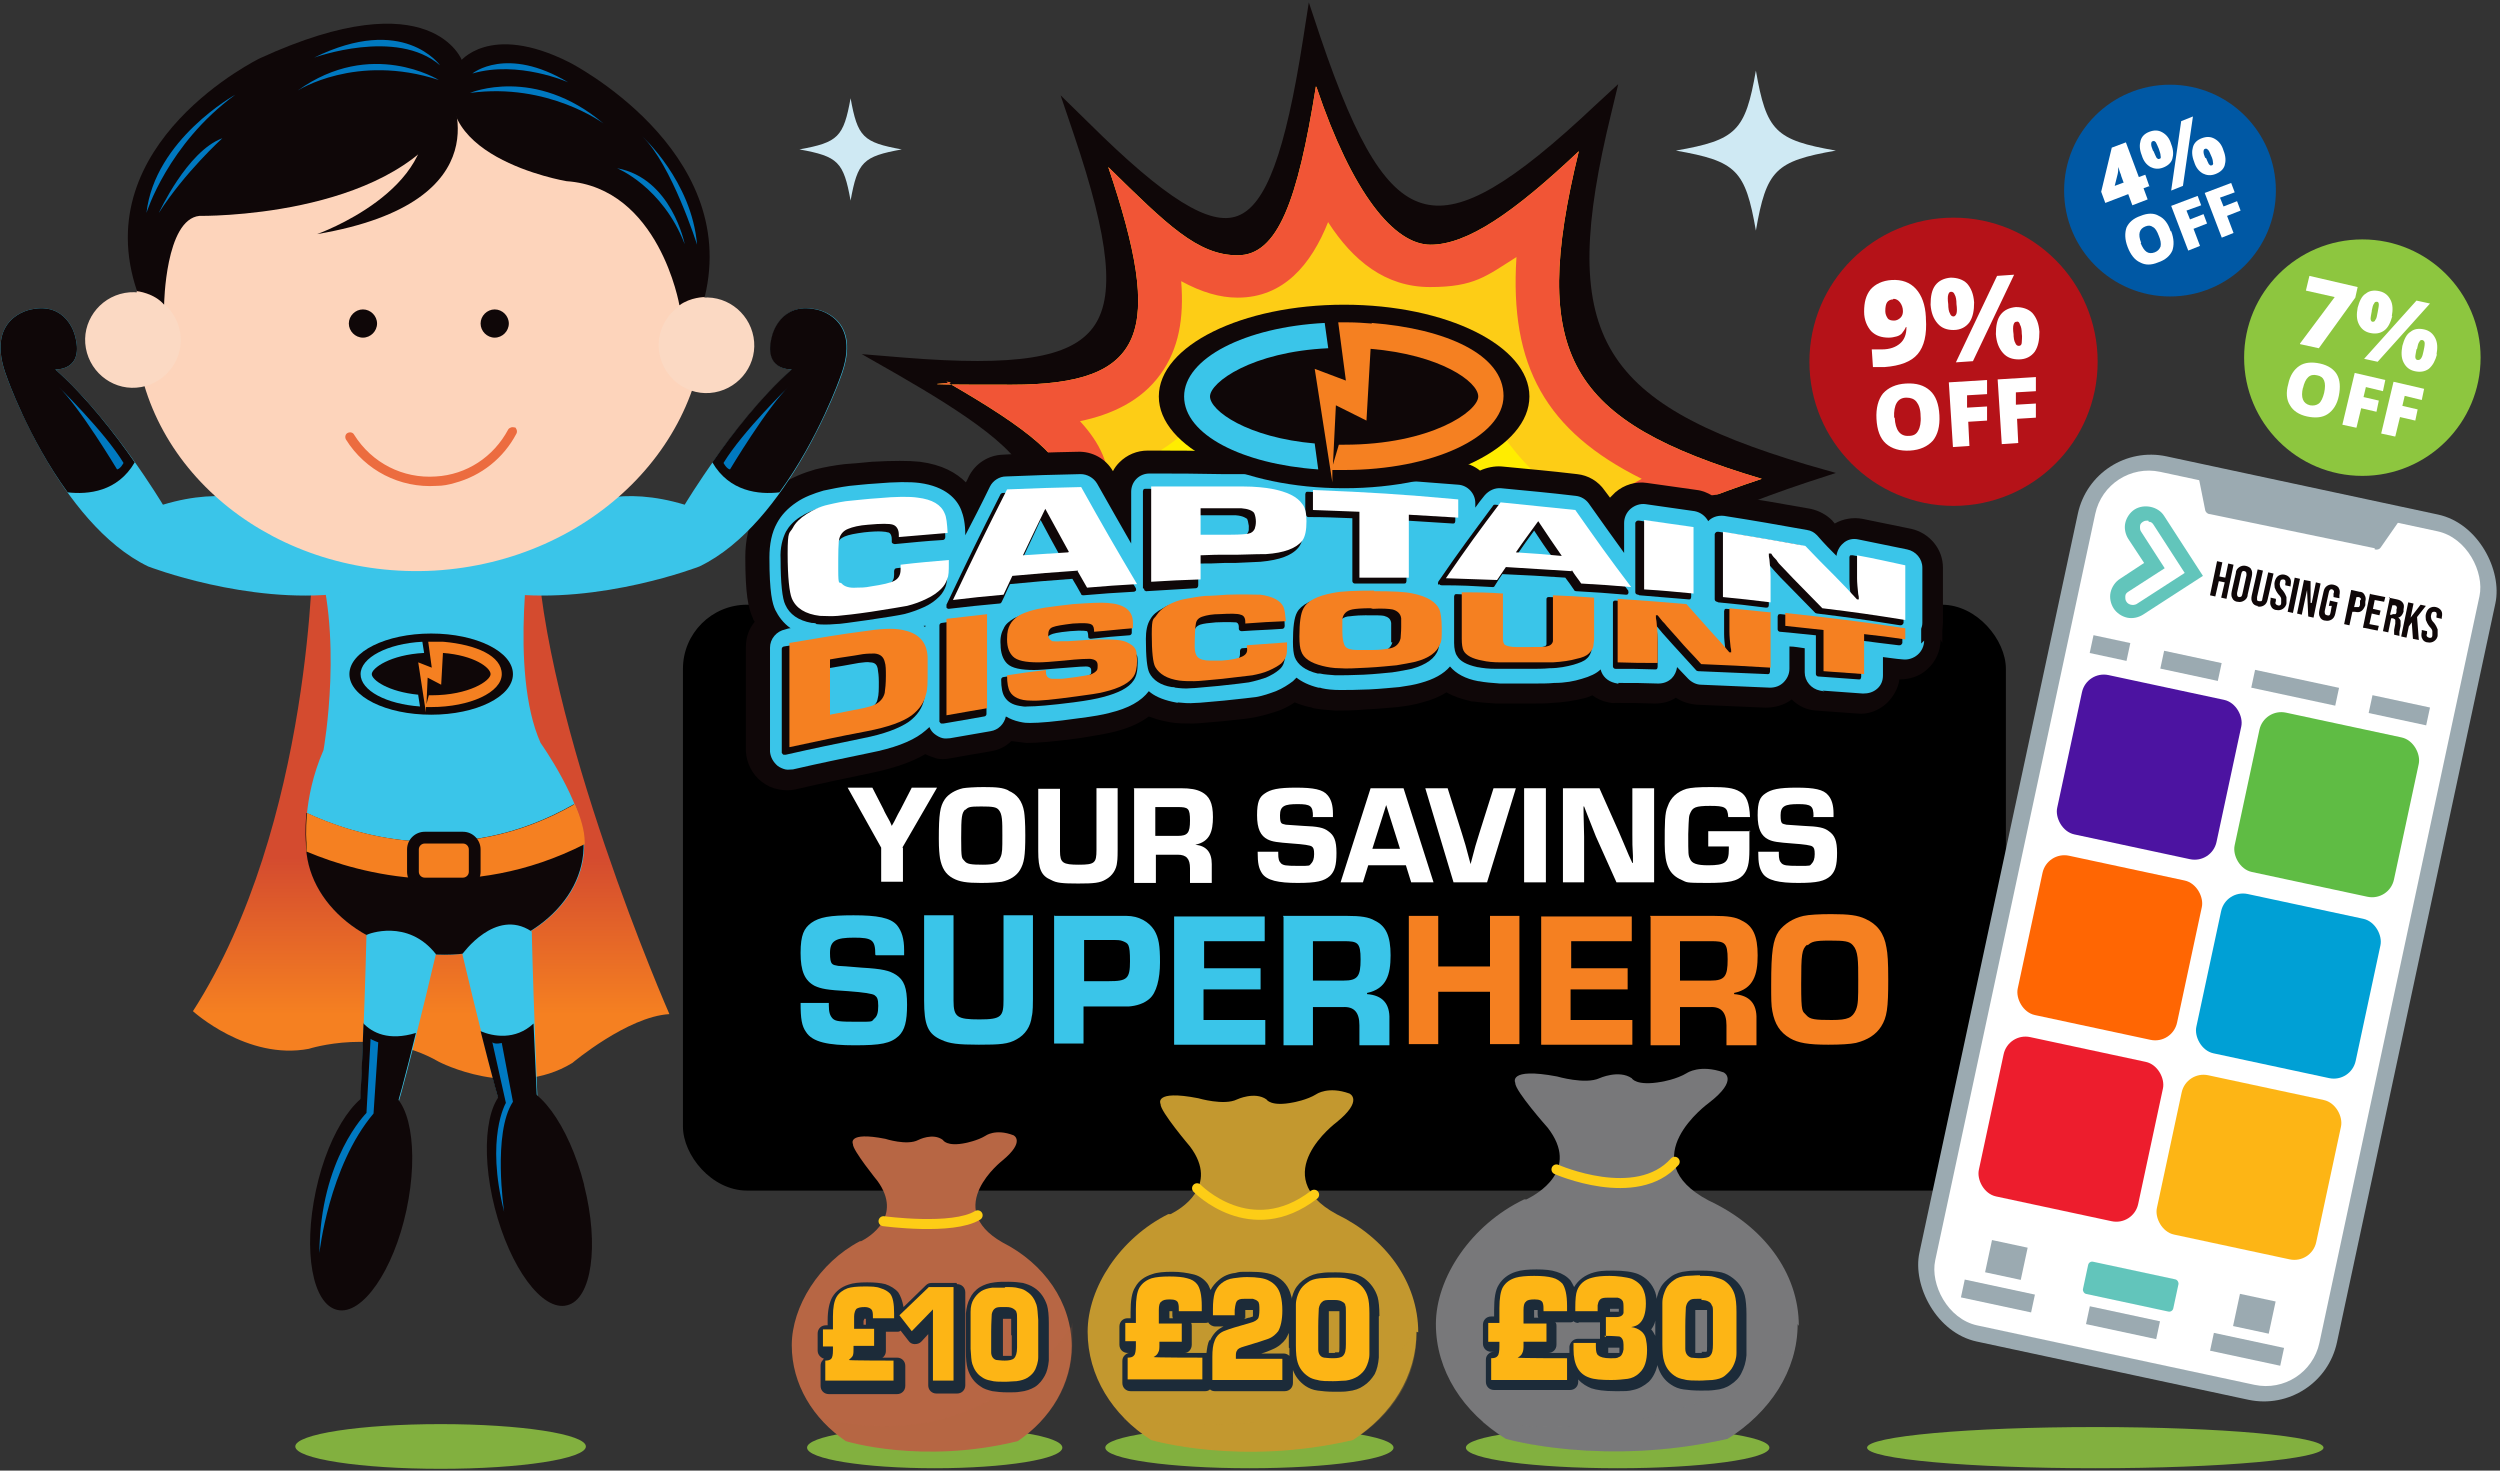 <?xml version="1.0" encoding="UTF-8"?>
<svg xmlns="http://www.w3.org/2000/svg" xmlns:xlink="http://www.w3.org/1999/xlink" version="1.1" viewBox="0 0 425 250">
  <rect x="0" y="0" width="425" height="250" fill="#333333" stroke="none"/>
  <defs>
    <style>
      .cls-1 {
        fill: #f15536;
      }

      .cls-2, .cls-3 {
        fill: #c3982f;
      }

      .cls-4 {
        opacity: .2;
      }

      .cls-4, .cls-3, .cls-5 {
        mix-blend-mode: multiply;
      }

      .cls-4, .cls-6 {
        fill: #78787a;
      }

      .cls-7 {
        fill: #82b03f;
      }

      .cls-8 {
        fill: #8dc63f;
      }

      .cls-9 {
        fill: #fdb515;
      }

      .cls-10 {
        fill: #1c2b39;
      }

      .cls-11, .cls-5 {
        fill: #b76644;
      }

      .cls-12 {
        fill: #0f0708;
      }

      .cls-13 {
        fill: #b51218;
      }

      .cls-14 {
        isolation: isolate;
      }

      .cls-15 {
        fill: url(#New_Gradient_Swatch_copy_14);
      }

      .cls-3 {
        opacity: .3;
      }

      .cls-16 {
        fill: #ff6603;
      }

      .cls-17 {
        fill: #62c5bb;
      }

      .cls-18 {
        fill: #ed1d2d;
      }

      .cls-19 {
        fill: #fff;
      }

      .cls-20 {
        fill: #ffed00;
      }

      .cls-21 {
        fill: #0079c1;
      }

      .cls-22 {
        fill: #cfe9f3;
      }

      .cls-23 {
        fill: #fdd4bb;
      }

      .cls-5 {
        opacity: .2;
      }

      .cls-24 {
        fill: #3ac5e9;
      }

      .cls-25 {
        fill: #fbd9c3;
      }

      .cls-26 {
        fill: none;
        stroke: #fdcd16;
        stroke-linecap: round;
        stroke-miterlimit: 10;
        stroke-width: 1.7px;
      }

      .cls-27 {
        fill: #9baab1;
      }

      .cls-28 {
        fill: #5fbc44;
      }

      .cls-29 {
        fill: #00a0d5;
      }

      .cls-30 {
        fill: #fdcd16;
      }

      .cls-31 {
        fill: #4c13a1;
      }

      .cls-32 {
        fill: #0058a4;
      }

      .cls-33 {
        fill: #ec6c3f;
      }

      .cls-34 {
        fill: #f58021;
      }
    </style>
    <linearGradient id="New_Gradient_Swatch_copy_14" data-name="New Gradient Swatch copy 14" x1="73.3" y1="172.5" x2="73.3" y2="145.8" gradientUnits="userSpaceOnUse">
      <stop offset="0" stop-color="#f58021"/>
      <stop offset="1" stop-color="#d44b2f"/>
    </linearGradient>
  </defs>
  <!-- Generator: Adobe Illustrator 28.7.2, SVG Export Plug-In . SVG Version: 1.2.0 Build 154)  -->
  <g class="cls-14">
    <g id="Layer_1">
      <ellipse class="cls-7" cx="74.9" cy="245.9" rx="24.7" ry="3.8"/>
      <path class="cls-22" d="M312.1,25.6c-10.3,1.8-11.8,3.3-13.6,13.6-1.8-10.3-3.3-11.8-13.6-13.6,10.3-1.8,11.8-3.3,13.6-13.6,1.8,10.3,3.3,11.8,13.6,13.6Z"/>
      <path class="cls-22" d="M153.3,25.4c-6.6,1.2-7.5,2.1-8.7,8.7-1.2-6.6-2.1-7.5-8.7-8.7,6.6-1.2,7.5-2.1,8.7-8.7,1.2,6.6,2.1,7.5,8.7,8.7Z"/>
      <g>
        <path class="cls-12" d="M298.3,123.2l8,2.1-6.6-5c-14.6-11-20.4-17.8-19.4-22.7.9-5,9-9.6,26.9-15.6l4.9-1.6-4.9-1.4c-35.9-10.7-42.4-22.4-33.3-59.7l1.2-5-3.8,3.5c-14.3,13.5-22.7,18.4-29,16.9-6.4-1.5-11.5-9.7-17.8-28.3l-2-6-1,6.4c-3,19.2-6.3,28.1-11.1,29.9-4.7,1.8-12.3-2.9-25.3-15.8l-4.8-4.7,2.2,6.5c6.2,18.3,7.1,27.9,3.3,33-3.9,5.2-13.2,6.6-32,5.1l-7.3-.6,6.3,3.6c10.4,6,22.2,13.5,21.5,18.5-.7,5-14.4,9.7-26.3,13.2l-7.2,2.1,7.3,1c18.4,2.6,27,6,28.8,11.2,1.7,5.2-2.8,13.7-15.1,28.5l-3.3,4,4.8-1.4c36.2-10.5,50-4.2,67.4,30.6l2,4,.9-4.5c4.1-19.7,8.2-28.8,14.3-31.6,6-2.7,14.8.5,30.2,11.1l6,4.1-3.8-6.4c-6.2-10.5-13-23.1-10.2-27,2.8-3.9,16.6-.9,28.2,2.2Z"/>
        <g>
          <path class="cls-20" d="M229,141.2c-8.9-12.3-19.4-19.5-35.6-19.5s-3.2,0-4.8.2c3.5-6.6,4.6-12.5,2.5-18.1-1.6-4.1-4.5-7.1-8.6-9.4,3.9-2.8,6.4-6.2,6.9-10.6.5-4.3-1-8-3.9-11.5,4.9-1.3,9.4-3.7,12.6-8,2.9-4,4-8.9,3.8-14.6,2.9,1.3,5.7,2.1,8.5,2.1,7.7,0,12.5-5,15.7-11.8,4.2,5.9,9.7,9.9,17,9.9,4.4,0,8.9-1.5,13.5-4.2-.4,8.7,1.1,15.4,4.4,21.3,3.6,6.4,9.2,11,15.8,14.6-6.3,3.7-10.1,8-11.1,13.8-.6,3.9.2,7.6,2.4,11.3-4.9.7-8.4,3-10.5,6.7-1.8,3.2-2.2,6.9-1.3,11.1-2.1-.5-4.1-.8-6.1-.8-11.1,0-17.3,8-21.2,17.5Z"/>
          <path class="cls-30" d="M227.2,53.2c4.3,3.1,9.5,5.1,15.9,5.1s3.9-.2,5.8-.6c.8,4.6,2.3,9.1,4.8,13.4,2.5,4.4,5.6,8,9.2,11.1-2.8,3.3-4.7,7.1-5.4,11.7-.4,2.6-.4,5.2,0,7.8-3.7,2.3-5.9,5.3-7.1,7.4-1.2,2-1.9,4.1-2.4,6.2-5.6.5-13.7,2.8-20.3,11.3-7.1-6.8-15.9-11.6-27.2-13,.6-4.2.3-8.5-1.4-12.9-1-2.7-2.5-5.1-4.2-7.1,1.6-2.6,2.7-5.5,3.1-8.8.4-3,.1-5.7-.6-8.3,2.9-1.8,5.5-4.2,7.8-7.3,2-2.8,3.4-5.9,4.3-9,.4,0,.8,0,1.1,0,4.2,0,10.9-1.1,16.8-7M223.7,14.7c-3.1,19.5-6.5,28.7-13.3,28.7s-12-5.2-22-15c9.5,28.1,6.6,37-16.4,37s-7-.2-11.1-.5c28.1,16.1,27.1,22-4.7,31.3,32.6,4.6,35.3,11.9,13.2,38.3,9.5-2.8,17.4-4.2,24.1-4.2,17.2,0,27,9.7,38.4,32.6,4.4-21,9.1-30.6,18.4-30.6s13.5,3.8,24.1,11c-12-20.2-13.7-28.3-2.3-28.3s11.2,1.3,20.2,3.7c-26.1-19.7-24.6-26.7,7.2-37.3-32.9-9.8-39.6-20.9-31.1-55.7-11.1,10.5-19,15.9-25.2,15.9s-13.3-8.7-19.4-26.8h0Z"/>
          <path class="cls-1" d="M225.8,37.8c4.2,6.5,9.7,11,17.3,11s9.6-1.9,14.7-5.1c-1.2,18.5,5,29.6,21.3,37.7-7.1,3.8-11.4,8.1-12.4,14-.7,4.1.5,8.1,3.1,12-5.4.4-9.2,2.6-11.3,6.3-1.9,3.4-2.1,7.3-.8,12.1-2.7-.8-5.2-1.2-7.5-1.2-10.9,0-17,8.1-20.9,18.7-8.9-13.1-19.5-20.7-35.9-20.7s-4.4.1-6.7.4c4.1-7.1,5.6-13.2,3.4-18.9-1.6-4.3-4.9-7.3-9.7-9.6,4.7-3,7.4-6.4,8-10.9.5-4.4-1.4-8.3-4.8-12,5.3-1.1,10.4-3.4,13.7-8,3.1-4.3,4-9.5,3.5-15.8,3.5,1.9,6.6,2.8,9.6,2.8,7.8,0,12.5-5.6,15.4-12.9M223.7,14.7c-3.1,19.5-6.5,28.7-13.3,28.7s-12-5.2-22-15c9.5,28.1,6.6,37-16.4,37s-7-.2-11.1-.5c28.1,16.1,27.1,22-4.7,31.3,32.6,4.6,35.3,11.9,13.2,38.3,9.5-2.8,17.4-4.2,24.1-4.2,17.2,0,27,9.7,38.4,32.6,4.4-21,9.1-30.6,18.4-30.6s13.5,3.8,24.1,11c-12-20.2-13.7-28.3-2.3-28.3s11.2,1.3,20.2,3.7c-26.1-19.7-24.6-26.7,7.2-37.3-32.9-9.8-39.6-20.9-31.1-55.7-11.1,10.5-19,15.9-25.2,15.9s-13.3-8.7-19.4-26.8h0Z"/>
        </g>
      </g>
      <rect x="116.1" y="102.8" width="224.9" height="99.6" rx="10.9" ry="10.9"/>
      <g>
        <path class="cls-19" d="M153.5,144.1v5.8h-3.7v-5.8l-5.7-10.2h4.2l1.9,3.7c.2.5.4.8,1.1,2.1l.3.7h0l.4-.7c.6-1.2.8-1.6,1.1-2.1l1.9-3.7h4.3l-5.9,10.2Z"/>
        <path class="cls-19" d="M171.4,134.4c1.5.6,2.4,1.8,2.7,3.6.1.7.2,1.8.2,4,0,3.6-.2,4.7-.9,5.9-.6,1-1.7,1.7-3.1,2-.7.1-2,.2-3.5.2-2.5,0-3.7-.2-4.8-.8-1.3-.7-1.9-1.8-2.2-3.4-.1-.7-.2-1.5-.2-3.3,0-4.2.2-5.5,1-6.7.6-.9,1.8-1.6,3.1-1.9.6-.1,2-.2,3.5-.2,2.3,0,3.3.1,4.3.6ZM164.1,137.6c-.6.6-.7,1.2-.7,4.9s.1,3.3.6,3.9c.4.5,1.1.6,3.1.6s2.6-.3,3-1.3c.3-.7.3-1.3.3-3.7s0-3.6-.6-4.3c-.4-.5-1-.6-3-.6s-2.2.1-2.7.6Z"/>
        <path class="cls-19" d="M190,134v10.4c0,.4,0,1.7-.1,2.2-.1,1.2-.8,2.3-1.9,2.9-1,.6-2,.7-4.7.7s-3.7-.1-4.6-.6c-1.7-.7-2.2-1.9-2.2-4.9v-10.6h3.7v10.6c0,2,.5,2.3,3.2,2.3s3-.3,3-2.5v-10.5h3.7Z"/>
        <path class="cls-19" d="M192.7,134h8c1.7,0,2.7.2,3.5.6,1.4.7,2,1.9,2,4.3s-.5,4.2-3,4.7h0c1.9.2,2.8,1.3,2.8,3.3v3.2h-3.7v-2.5c0-1.6-.6-2.3-2.1-2.3h-3.7v4.8h-3.7v-16ZM200.2,142.1c1.7,0,2.1-.5,2.1-2.6s-.3-2.3-2.1-2.3h-3.8v4.9h3.8Z"/>
        <path class="cls-19" d="M223.2,138.8c0-1.8-.4-2.1-2.6-2.1s-3,.3-3,1.9.3,1.4,1,1.6q.3,0,2.9.2c2.6.1,3.5.3,4.3.9,1,.7,1.4,1.6,1.4,3.7s-.3,3.1-1.1,3.9c-1,.9-2.3,1.2-5.5,1.2s-5.3-.4-6.1-1.7c-.5-.8-.7-1.6-.7-3.6h3.5v.3c0,.9.1,1.3.5,1.7.4.3.7.4,2.9.4s1.8,0,2.2-.4c.3-.3.5-.8.5-1.6s-.1-1.1-.4-1.3q-.4-.3-3.3-.5c-2.6-.2-3.4-.3-4.2-.7-1.2-.6-1.8-1.8-1.8-4.1s.4-3.1,1.3-3.7c1-.7,2.3-1,5.3-1s4.6.3,5.4,1.3c.6.7.9,1.7.9,3.1s0,.4,0,.6h-3.5Z"/>
        <path class="cls-19" d="M232.6,147.1l-.9,2.9h-3.8l5.1-16h5.6l5.1,16h-3.8l-.9-2.9h-6.3ZM235.7,136.7l-2.4,7.6h4.7l-2.4-7.6Z"/>
        <path class="cls-19" d="M257.7,134l-4.9,16h-5.7l-4.8-16h3.8l2.4,7.6c.5,1.6.7,2.2,1.5,5.3h0c.8-3.1.9-3.4,1.5-5.3l2.4-7.6h3.8Z"/>
        <path class="cls-19" d="M262.8,150h-3.7v-16h3.7v16Z"/>
        <path class="cls-19" d="M281,150h-6.2l-3.5-7.8c-.4-1-.6-1.5-1.5-3.8l-.5-1.3h-.1c0,2.2.1,3.9.1,5.1v7.8h-3.6v-16h6.2l3.3,7.4c.7,1.7.8,1.8,1.7,4l.6,1.3h.1v-1.2c-.1-1.8-.1-2-.1-3.7v-7.8h3.7v16Z"/>
        <path class="cls-19" d="M297.4,141.2c0,1,0,2,0,3.2,0,2.5-.3,3.5-1.1,4.4-1,1-2.3,1.3-6.1,1.3s-3.4-.1-4.3-.5c-2.1-.9-2.9-2.5-2.9-6.1s0-5.3.5-6.4c.5-1.5,1.6-2.5,3.2-3,.8-.2,1.9-.3,4.2-.3s3.8.1,4.9.8c1.1.6,1.6,1.9,1.7,4.3h-3.7c-.1-1.7-.6-1.9-3.1-1.9s-2.9.3-3.3,1.1c-.3.6-.3.7-.4,3.7,0,3.5,0,3.6.3,4.2.3.8,1.2,1.1,3.1,1.1,2.9,0,3.5-.5,3.5-2.7s0-.3,0-.5h-3.5v-2.6h7.2Z"/>
        <path class="cls-19" d="M308.3,138.8c0-1.8-.4-2.1-2.6-2.1s-3,.3-3,1.9.3,1.4,1,1.6q.3,0,2.9.2c2.6.1,3.5.3,4.3.9,1,.7,1.4,1.6,1.4,3.7s-.3,3.1-1.1,3.9c-1,.9-2.3,1.2-5.5,1.2s-5.3-.4-6.1-1.7c-.5-.8-.7-1.6-.7-3.6h3.5v.3c0,.9.1,1.3.5,1.7.4.3.7.4,2.9.4s1.8,0,2.2-.4c.3-.3.5-.8.5-1.6s-.1-1.1-.4-1.3q-.4-.3-3.3-.5c-2.6-.2-3.4-.3-4.2-.7-1.2-.6-1.8-1.8-1.8-4.1s.4-3.1,1.3-3.7c1-.7,2.3-1,5.3-1s4.6.3,5.4,1.3c.6.7.9,1.7.9,3.1s0,.4,0,.6h-3.5Z"/>
      </g>
      <g>
        <path class="cls-24" d="M148.8,162.3c0-2.5-.5-2.9-3.6-2.9s-4.1.5-4.1,2.6.4,2,1.4,2.2q.5,0,4,.3c3.5.2,4.7.5,5.8,1.2,1.4.9,1.9,2.2,1.9,5.1s-.4,4.3-1.4,5.3c-1.4,1.3-3.1,1.6-7.5,1.6s-7.2-.5-8.3-2.3c-.7-1-.9-2.2-.9-4.9h4.8v.4c0,1.2.2,1.8.7,2.3.5.4,1,.5,4,.5s2.5,0,3-.5c.5-.4.7-1,.7-2.2s-.2-1.5-.6-1.8q-.5-.4-4.5-.7c-3.6-.2-4.6-.4-5.7-.9-1.7-.9-2.4-2.5-2.4-5.6s.6-4.2,1.8-5.1c1.4-1,3.2-1.3,7.2-1.3s6.3.4,7.4,1.7c.8,1,1.2,2.3,1.2,4.2s0,.5,0,.9h-4.8Z"/>
        <path class="cls-24" d="M175.6,155.7v14.1c0,.6,0,2.3-.2,3-.2,1.7-1.1,3.1-2.6,3.9-1.4.8-2.8.9-6.4.9s-5-.2-6.3-.8c-2.4-1-3-2.6-3-6.7v-14.5h5v14.5c0,2.8.6,3.2,4.4,3.2s4.1-.5,4.1-3.4v-14.3h5Z"/>
        <path class="cls-24" d="M179.3,155.7h8.7q2.8,0,3.5,0c2.1,0,3.8,1,4.7,2.4.8,1.3,1,2.7,1,5.5s-.6,5.2-1.8,6.2c-.9.8-2.2,1.2-3.5,1.3-.2,0-.9,0-3.5,0h-4.2v6.3h-5v-21.8ZM188.5,166.8c3.1,0,3.6-.4,3.6-3.4s-.3-3-1.2-3.4c-.5-.2-.8-.2-2.2-.2h-4.4v7h4.2Z"/>
        <path class="cls-24" d="M204.6,164.6h9.7v3.6h-9.7v5.2h10.5v4.2h-15.5v-21.8h15.4v4.2h-10.3v4.8Z"/>
        <path class="cls-24" d="M218.1,155.7h10.9c2.3,0,3.7.2,4.7.8,1.9.9,2.7,2.6,2.7,5.9s-.7,5.7-4,6.4v.2c2.6.2,3.9,1.6,3.8,4.3v4.4h-5.1v-3.4c0-2.2-.9-3.2-2.8-3.1h-5.1v6.5h-5v-21.8ZM228.4,166.7c2.4,0,2.9-.7,2.9-3.6s-.5-3.1-2.9-3.1h-5.2v6.7h5.2Z"/>
        <path class="cls-34" d="M258.3,177.5h-5v-8.9h-8.8v8.9h-5v-21.8h5v8.6h8.8v-8.6h5v21.8Z"/>
        <path class="cls-34" d="M267,164.6h9.7v3.6h-9.7v5.2h10.5v4.2h-15.5v-21.8h15.4v4.2h-10.3v4.8Z"/>
        <path class="cls-34" d="M280.5,155.7h10.9c2.3,0,3.7.2,4.7.8,1.9.9,2.7,2.6,2.7,5.9s-.7,5.7-4,6.4v.2c2.6.2,3.9,1.6,3.8,4.3v4.4h-5.1v-3.4c0-2.2-.9-3.2-2.8-3.1h-5.1v6.5h-5v-21.8ZM290.8,166.7c2.4,0,2.9-.7,2.9-3.6s-.5-3.1-2.9-3.1h-5.2v6.7h5.2Z"/>
        <path class="cls-34" d="M317.1,156.2c2,.9,3.2,2.4,3.6,4.9.2,1,.3,2.4.3,5.4,0,4.9-.2,6.4-1.2,8-.9,1.4-2.3,2.3-4.3,2.8-.9.2-2.7.3-4.7.3-3.4,0-5.1-.3-6.5-1.1-1.7-1-2.6-2.4-3-4.6-.2-1-.2-2.1-.2-4.5,0-5.7.3-7.6,1.3-9.1.9-1.2,2.4-2.2,4.2-2.6.9-.2,2.7-.3,4.7-.3,3.1,0,4.5.2,5.8.8ZM307.2,160.6c-.9.8-1,1.6-1,6.7s.2,4.5.9,5.3c.6.7,1.5.8,4.3.8s3.5-.4,4.1-1.7c.4-1,.4-1.8.4-5.1s0-4.9-.9-5.9c-.6-.7-1.4-.8-4-.8s-3,.2-3.7.8Z"/>
      </g>
      <g>
        <g>
          <path class="cls-12" d="M330.2,109.3v-1.9c0,0,0-.2,0-.2,0-.4.1-.9.1-1.3v-9.4c0-3.2-2.3-5.9-5.4-6.6-3.3-.7-5-1-8.3-1.7-1.6-.3-3.3,0-4.7.8-.1-.2-.3-.3-.4-.5-1-1-2.3-1.7-3.7-2-5.6-1-8.5-1.5-14.2-2.4-.9-.1-1.8,0-2.6.1-.7-.4-1.6-.8-2.5-.9-3.4-.5-5.1-.7-8.5-1.2-1.9-.3-3.9.3-5.4,1.6-.3.3-.6.6-.9.9-.3-.4-.6-.8-.9-1.2-1.1-1.6-2.8-2.6-4.7-2.8-5.1-.6-7.7-.8-12.8-1.3-1.3-.1-2.6.2-3.7.7-1-.8-2.2-1.3-3.6-1.4-9.9-.8-15.1-1.1-25-1.5-1.2,0-2.4.2-3.4.8-.8-.3-1.7-.5-2.7-.7-1.5-.3-3.5-.4-6-.5h-3.4c-4.9-.1-7.5-.1-12.4-.1-1.8,0-3.5.7-4.8,2-.4.4-.8.9-1.1,1.5-1.2-2.1-3.5-3.4-6-3.3-5.1.1-7.7.2-12.8.5-2.4.1-4.6,1.5-5.7,3.7-.2.4-.3.7-.5,1-1.6-1.6-4-3-7.8-3.5-1.9-.2-4.5-.2-8.2,0-1.8.2-3.3.3-4.6.4-1.7.2-3.4.5-5,.9-2.1.6-4,1.4-5.7,2.5-2,1.3-3.5,2.9-4.5,4.8-1.1,2.1-1.7,4.7-1.7,7.6,0,6.3.5,8.7,1.3,10.4,0,.2.2.4.3.6-1,1.2-1.5,2.7-1.5,4.3v17.7c.1,2,1.1,4,2.7,5.2.9.7,1.8,1.1,2.9,1.3s1.9.2,2.8,0c5.2-1.2,7.7-1.7,12.9-2.8,3.9-.8,7-1.9,9.2-3.2.6.3,1.2.5,1.8.7s1.7.2,2.5,0c2.7-.5,4.1-.7,6.9-1.2,1.3-.2,2.5-.8,3.4-1.7,0,0,.1,0,.2,0,.7.1,1.5.2,2.4.3,1.8,0,4.5-.2,8.9-.8,2.5-.4,4.3-.7,5.6-1,2.6-.6,4.7-1.5,6.3-2.7.8.3,1.7.6,2.7.8s.6.1,1,.2c1.2.2,2.5.2,3.8.2,1,0,2.4-.2,5.1-.4,3.1-.3,4.7-.5,5.6-.7,1.4-.3,2.8-.7,4.2-1.2.9-.4,1.7-.8,2.4-1.3.7.3,1.6.6,2.5.8.2,0,.5.1.7.2,1.1.2,2.3.3,3.7.4,1.3,0,3,0,5.3-.2,2.2-.1,3.9-.3,5.3-.4,1.6-.2,2.9-.4,4.2-.8,1.6-.4,3-1,4.1-1.7,1.2.7,2.5,1.1,4.1,1.5s.1,0,.2,0c1.2.2,2.5.3,4.1.4,1.3,0,3,0,5.8,0,1.5,0,2.7,0,3.7-.1,2.1-.1,3.9-.4,5.5-.8.5-.1.9-.3,1.4-.5.8.6,1.7,1,2.7,1.2s.8.1,1.2.1c2.7,0,4,0,6.7.1,1.3,0,2.6-.3,3.6-1,1,.7,2.3,1.1,3.6,1.2,4.7.2,7,.3,11.6.5,1.6,0,3.2-.4,4.5-1.4.9.9,2.1,1.6,3.4,1.8s.6,0,.8.1c2.7.2,4.1.3,6.9.5,1.9.2,3.7-.5,5.1-1.8,1.1-1.1,1.9-2.5,2.1-4,1.7,0,3.4-.5,4.7-1.7,1.5-1.3,2.3-3.2,2.3-5.1Z"/>
          <path class="cls-24" d="M326.6,109.4v-1.9c0-.2,0-.4,0-.6.1-.3.2-.6.2-1v-9.4c0-1.5-1.1-2.8-2.6-3.1-3.3-.7-5-1-8.3-1.7-.9-.2-1.9,0-2.6.7-.6.5-1,1.3-1.1,2.1-1.1-1.1-2-2-3.3-3.5-.5-.5-1-.8-1.7-.9-5.6-1-8.4-1.5-14.1-2.4-.9-.1-1.8.1-2.5.7,0,0-.1.1-.2.2-.5-.9-1.3-1.5-2.3-1.7-3.4-.5-5-.7-8.4-1.2-.9-.1-1.8.2-2.5.8-.7.6-1.1,1.5-1.1,2.4v5.1c-1.9-2.6-3.5-4.9-6-8.4-.5-.7-1.3-1.2-2.2-1.3-5.1-.6-7.6-.8-12.7-1.3-1.1-.1-2.1.4-2.8,1.2-.6.7-1.1,1.4-1.6,2.1v-.8c0-1.6-1.3-3-2.9-3.1-10-.8-14.9-1.1-24.8-1.5-.9,0-1.7.3-2.3.9-.1.1-.2.3-.3.4-1.1-.5-2.4-1-4-1.2-1.3-.2-3.1-.4-5.4-.4h-3.4c-4.9-.1-7.3-.1-12.3-.1-.8,0-1.6.3-2.2.9-.6.6-.9,1.4-.9,2.2v8.8c-1.8-3.1-3.4-6-5.8-10.2-.6-1-1.7-1.6-2.8-1.6-5.1.1-7.6.2-12.7.4-1.1,0-2.2.7-2.7,1.7-1.6,3.3-2.9,5.8-4.2,8.3,0-2-.3-3.3-.7-4.3-.7-1.8-2.6-4-7.1-4.6-1.6-.2-4-.2-7.4.1-1.8.1-3.3.3-4.5.4-1.5.2-3,.5-4.4.8-1.7.5-3.3,1.1-4.6,2-1.5,1-2.6,2.2-3.3,3.5-.9,1.6-1.3,3.6-1.3,5.9,0,6,.5,7.8,1,8.9.5,1,1.3,2.2,2.6,3.1-.3,0-.6.1-.9.2-1.5.3-2.6,1.6-2.6,3.1v17.7c.1,1,.6,1.8,1.3,2.4.4.3.9.5,1.3.6s.9,0,1.3,0c5.2-1.2,7.8-1.7,13-2.8,4.1-.8,7-1.9,8.9-3.3.5-.4.9-.7,1.3-1.1.2.5.5.9.9,1.2.4.3.9.6,1.4.7s.8,0,1.2,0c2.8-.5,4.1-.7,6.9-1.2,1.3-.2,2.3-1.2,2.6-2.5.7.4,1.4.7,2.3.9s1.2.2,1.8.2c1.6,0,4.1-.2,8.3-.8,2.4-.3,4.1-.6,5.2-.9,3.3-.8,5.4-2,6.7-3.7.9.8,2.2,1.4,4,1.8s.5,0,.8.1c1,.1,2,.2,3.1.1.9,0,2.3-.2,4.9-.4,3-.3,4.5-.5,5.4-.6,1.2-.2,2.3-.6,3.4-1,1.2-.5,2.1-1.1,2.9-1.7.2-.2.4-.4.6-.6.9.7,2.1,1.3,3.7,1.7.2,0,.4,0,.6.1.9.2,1.9.3,3.1.3,1.2,0,2.8,0,5-.1,2.1-.1,3.8-.3,5.1-.4,1.4-.2,2.6-.4,3.6-.7,2.2-.6,3.9-1.5,5-2.8,1,1.2,2.6,2.1,4.8,2.5h.1c1,.2,2.2.3,3.6.4,1.2,0,2.9,0,5.6,0,1.4,0,2.6,0,3.6-.1,1.9,0,3.4-.3,4.7-.7,1.4-.4,2.5-.9,3.2-1.6,0,0,0,0,0,0,.3,1.2,1.2,2,2.4,2.3s.4,0,.6,0c2.7,0,4.1,0,6.8.1.9,0,1.7-.3,2.3-.9.5-.5.8-1.2.9-1.9.6.6,1.1,1.2,1.9,2,.6.6,1.4,1,2.2,1,4.7.2,7,.3,11.7.5.9,0,1.7-.3,2.3-.9s1-1.4,1-2.3v-3.8c.9,0,1.7.2,2.6.3v4.1c0,1.5,1.1,2.8,2.6,3.1s.3,0,.4,0c2.8.2,4.1.3,6.9.5.9,0,1.7-.2,2.4-.8s1-1.4,1-2.3v-3.1c1,.1,2,.3,3.4.4.9.1,1.8-.2,2.5-.8.7-.6,1.1-1.5,1.1-2.4ZM242.2,99.2s0,0,0-.1c0,0,0,0,0,.1,0,0,0,0,0,0ZM173.8,102s0,0,0,0c0,0,.2,0,.3,0,0,0-.2,0-.3,0ZM157,106.4c.1,0,.2,0,.3-.1,0,0,0,0,0,.1v.2c0,0-.2-.1-.3-.2Z"/>
          <g>
            <path class="cls-12" d="M138.8,106.1c.9.1,2,.1,3.1,0,1,0,2.7-.3,5.7-.7,3.4-.5,5.2-.8,6.1-1,1.2-.3,2.3-.7,3.4-1.2,1.1-.5,1.9-1.1,2.6-1.8.5-.5.9-1.2,1.1-1.8.2-.7.3-1.6.3-2.9v-.6c0-.1,0-.2-.2-.3,0,0-.2-.1-.3-.1-3.3.3-4.9.5-8.2.9-.2,0-.4.2-.4.5,0,.3,0,.5,0,.6,0,.7-.2,1.2-.8,1.5-.7.4-2,.7-4,1-.9.1-1.7.2-2.4.2-1.1,0-1.8-.2-2.1-.6-.2-.2-.4-.8-.5-2,0-2.9,0-4.6.2-5.3.1-.6.5-1,1.2-1.3.7-.3,1.8-.5,3.3-.7,2.7-.3,3.7-.1,4,0,.3,0,.7.3.7,1.2,0,0,0,.2,0,.4,0,.1,0,.2.2.3,0,0,.2.1.3.1,3.3-.3,4.9-.5,8.2-.7.2,0,.4-.2.4-.5,0-1.6-.2-2.8-.5-3.5-.7-1.6-2.3-2.6-5-2.9-1.4-.2-3.7-.1-6.9.1-1.8.1-3.2.3-4.4.4-1.4.2-2.7.4-4.1.8-1.4.4-2.7,1-3.8,1.7-1.1.7-1.9,1.6-2.4,2.5-.6,1.2-1,2.8-.9,4.6,0,4.2.3,6.8.8,7.8.7,1.6,2.2,2.7,4.5,3.1.2,0,.5,0,.7.1Z"/>
            <path class="cls-12" d="M161.2,103.5s0,0,.1,0c3.5-.4,5.2-.6,8.6-.9.2,0,.3-.1.4-.3.6-1.2.8-1.8,1.4-3,4.2-.4,6.4-.6,10.6-.9.6,1,.9,1.5,1.5,2.6,0,.2.3.2.4.2,3.4-.3,5-.4,8.5-.6.2,0,.3-.1.4-.2s0-.3,0-.4c-3.9-6.4-5.7-9.6-9.6-16.4,0-.1-.2-.2-.4-.2-5.1.1-7.6.2-12.6.4-.2,0-.3.1-.4.2-3.7,7.3-5.5,11-9.2,18.8,0,.1,0,.3,0,.5,0,0,.2.2.3.2ZM173.9,94.8c1.2-2.5,1.9-4,3-6.4,1.2,2.3,2,3.7,3.2,5.9-2.4.2-3.9.3-6.3.4Z"/>
            <path class="cls-12" d="M194.5,100.1c0,.1,0,.2.1.3,0,0,.1,0,.2.1s0,0,.1,0c3.3-.2,5-.3,8.4-.5.2,0,.4-.2.4-.5v-3.7c1.7,0,2.7,0,4.5-.1h1.8c2.6-.1,4-.2,4.3-.2,3.3-.3,5.4-1.1,6.5-2.5.6-.8.8-1.9.8-3.6,0-1.4-.3-2.4-.8-3.1-1-1.3-2.8-2.3-5.5-2.7-1.2-.2-2.9-.3-5-.4h-3.4c-4.9-.1-7.3-.1-12.2-.1-.1,0-.2,0-.3.1,0,0-.1.2-.1.3v16.5ZM203.7,87.6c1.8,0,2.9,0,4.8,0,.9,0,1.4,0,1.6,0,1.3.1,1.7.5,1.9.6.1.2.2.5.3,1.2,0,.6,0,.9-.1,1-.1.3-.3.5-.7.6-.2,0-.9.1-2.9.2-1.9,0-3,0-4.8,0v-3.8Z"/>
            <path class="cls-12" d="M222,87.5c0,.2.2.4.4.4,3,0,4.6.1,7.5.2v10.7c0,.2.2.4.4.4s0,0,0,0c3.4,0,5,0,8.4,0,.1,0,.2,0,.3-.1,0,0,.1-.2.1-.3v-10.3c3,.2,4.7.3,7.9.5.1,0,.2,0,.3-.1,0,0,.1-.2.1-.3v-3.1c0-.2-.2-.4-.4-.4-10-.8-14.8-1.1-24.7-1.5-.1,0-.2,0-.3.1,0,0-.1.2-.1.3v3.4Z"/>
            <path class="cls-12" d="M244.7,99.3c0,.1.2.2.3.2s0,0,0,0c3.5,0,5.2.1,8.7.3.2,0,.3,0,.4-.2.5-.8.8-1.3,1.3-2,4.3.2,6.5.3,10.7.6.6.8.9,1.2,1.5,2.1,0,.1.2.2.3.2,3.4.2,5.1.3,8.5.6.2,0,.3,0,.4-.2s0-.3,0-.5c-3.9-5.1-5.7-7.7-9.6-13.1,0-.1-.2-.2-.3-.2-5.1-.6-7.6-.8-12.7-1.3-.2,0-.3,0-.4.2-3.7,5-5.6,7.5-9.3,12.9,0,.1-.1.3,0,.5ZM263.9,94.7c-2.3-.2-3.7-.3-6-.4,1.1-1.6,1.8-2.6,2.9-4.1,1.2,1.8,1.9,2.9,3.1,4.5Z"/>
            <path class="cls-12" d="M278.7,101.2s0,0,0,0c3.3.3,5,.4,8.4.7.1,0,.3,0,.3-.1,0,0,.1-.2.1-.3v-11.4c0-.2-.3-.4-.5-.4-3.4-.5-5-.7-8.4-1.2-.1,0-.3,0-.4.1,0,0-.2.2-.2.3v11.8c0,.2.2.4.5.4Z"/>
            <path class="cls-12" d="M292.1,102.4s0,0,0,0c3.3.3,4.9.5,8.1.9.1,0,.3,0,.4-.1,0,0,.1-.2.1-.3v-4.3c0-.9-.1-1.9-.3-3l1.3,1.5c.8.9,1.2,1.3,2,2.1,2,2,2.9,3,4.9,5,0,0,.2.1.3.1,5.7.7,8.4,1.1,14.1,2,.1,0,.3,0,.4-.1,0,0,.2-.2.2-.3v-9.4c0-.2-.2-.4-.4-.4-3.3-.7-4.9-1-8.2-1.7-.1,0-.3,0-.4,0-.1,0-.2.2-.2.3v3.9c0,.8.1,1.7.2,2.6-1-1.1-2.1-2.2-3.3-3.3-2-2-3-3-5-5.1,0,0-.2-.1-.2-.1-5.6-1-8.4-1.5-14-2.3-.1,0-.3,0-.4.1,0,0-.2.2-.2.3v11.1c0,.2.2.4.4.4Z"/>
            <path class="cls-12" d="M157.4,112.9c0-2.8-1.4-4.5-4.2-5.2-1.5-.4-3.7-.4-6.4,0-5.4.8-8.1,1.3-13.5,2.2-.2,0-.4.2-.4.4v17.7c.1.1.2.3.3.3,0,0,.1,0,.2,0s.1,0,.2,0c5.3-1.2,7.8-1.7,13.1-2.8,3.6-.7,6.2-1.7,7.8-2.8,1.5-1.1,2.3-2.4,2.6-3.8.2-.9.3-2.3.3-4.2v-2ZM140.8,122v-8.4c1.9-.3,3-.5,5.2-.9.8-.1,1.5-.2,1.9-.1,1,0,1.2.6,1.3,1,.1.6.2,1.3.2,2.3,0,1.3,0,2.2-.2,2.9-.1.7-.6,1.3-1.5,1.7-.4.2-1,.4-1.9.6-2.1.4-3.2.6-5.1,1Z"/>
            <path class="cls-12" d="M167.6,105.4c0-.1,0-.2-.2-.3,0,0-.2-.1-.3-.1-2.8.3-4.2.5-7,.9-.2,0-.4.2-.4.4v16.4c.1.1.2.3.3.3,0,0,.1,0,.2,0s.1,0,.2,0c2.8-.5,4.2-.7,6.9-1.2.2,0,.4-.2.4-.4v-16Z"/>
            <path class="cls-12" d="M193.1,111.6c-.2-.8-.8-1.5-1.7-1.9-1.1-.5-2.8-.7-5.1-.6-.8,0-2.6.1-5.3.3h-1.3c-.5.1-1,.1-1.3,0-.2,0-.4-.1-.4-.6,0-.5.2-.7.6-.9.4-.2,1.2-.4,3.3-.6,2.3-.2,2.8,0,2.9,0,0,0,.2.2.2.9,0,.1,0,.2.1.3,0,0,.2.1.3.1,2.6-.3,4-.4,6.6-.6.2,0,.4-.2.4-.4,0-.4,0-.6,0-.8,0-1.6-.8-3.5-4.8-3.8-1.3,0-3.3,0-6,.2-1.7.2-3.3.3-4.8.6-1.8.3-3.2.7-4.4,1.3-.8.5-1.5,1-1.8,1.8-.4.7-.6,1.6-.5,2.7,0,1.4.4,2.5,1.1,3.2.8.8,2.4,1.1,4.6,1.1.8,0,2.1-.1,4.4-.3,3.5-.3,4.2-.3,4.4-.3.8,0,.9.4.9.6,0,.2,0,.4,0,.5,0,.2-.3.4-.9.6-.3.1-1.1.2-2.3.4-1,.1-1.5.2-2.4.3-.6,0-1.1,0-1.5,0-.5,0-.6-.3-.6-.8v-.3c0-.1,0-.3-.2-.3,0,0-.2-.1-.4-.1-2.6.4-4,.5-6.6.9-.2,0-.4.2-.4.4,0,1.4.2,2.4.6,3,.5.8,1.3,1.3,2.5,1.5s.9.1,1.4.1c1.4,0,3.9-.2,7.8-.7,2.3-.3,3.9-.6,5-.9,2.7-.7,4.4-1.6,5.2-2.8.5-.7.7-1.7.7-3,0-.6,0-1.1-.2-1.5Z"/>
            <path class="cls-12" d="M218.5,110.1c0-.1,0-.2-.1-.3,0,0-.2-.1-.3-.1-2.8.2-4.1.3-6.9.5-.2,0-.4.2-.4.5,0,.2,0,.4,0,.5,0,.5-.2.8-.6,1-.5.3-1.7.5-3.3.6-.8,0-1.5.1-2,0-1.1,0-1.5-.3-1.7-.5-.2-.2-.3-.5-.3-1.4,0-2.1,0-3.4.2-3.8.1-.4.4-.7.9-.9.6-.2,1.5-.3,2.7-.4,2.3-.1,3.1,0,3.4,0,.2,0,.5.2.5.8,0,0,0,.2,0,.3,0,.2.2.4.5.4,2.8-.2,4.1-.2,6.9-.4.2,0,.4-.2.4-.5,0-1.2-.2-2.1-.4-2.6-.6-1.2-2-2-4.2-2.3-1.2-.2-3.1-.2-5.8,0-1.4,0-2.6.1-3.7.2-1.2,0-2.3.3-3.4.5-1.2.3-2.3.6-3.2,1.2-1,.5-1.7,1.1-2.1,1.8-.6.9-.8,2.1-.8,3.4,0,3.1.2,5,.6,5.8.6,1.2,1.9,2.1,3.8,2.4.2,0,.4,0,.6.1.8.1,1.7.2,2.6.1.8,0,2.3-.2,4.8-.4,2.9-.3,4.4-.5,5.1-.6,1-.2,2-.5,2.9-.8.9-.4,1.6-.8,2.2-1.3.5-.4.8-.9.9-1.4.2-.5.2-1.2.2-2.1v-.4Z"/>
            <path class="cls-12" d="M244.4,104.2c-.6-1.4-2.3-2.4-4.8-3-1.4-.3-3.7-.4-6.7-.4-3.3,0-5.7.2-7.1.5-2.8.6-4.6,1.5-5.3,2.8-.5.9-.7,2.6-.7,5,0,1.2.1,2,.3,2.6.5,1.3,1.8,2.3,3.9,2.8.1,0,.3,0,.4,0,.8.2,1.7.2,2.6.3,1.1,0,2.7,0,4.8-.1,2.1-.1,3.7-.3,4.9-.4,1.3-.2,2.4-.4,3.3-.6,2.5-.7,4-1.8,4.5-3.3.2-.6.3-1.5.3-2.9,0-1.7-.1-2.8-.4-3.4ZM236.7,109.2c-.2.7-.6,1.2-1.4,1.4-.5.1-1.5.2-2.9.3-1.2,0-2.1,0-2.6,0-1.2,0-1.6-.3-1.7-.5-.1-.2-.4-.7-.4-2.2,0-1.2,0-1.8,0-2.1,0-.4.3-1.1,1.4-1.3.4,0,1.2-.2,3-.2,1.9,0,2.8,0,3.2.1h0c.7.2,1.1.5,1.2,1.2,0,.2,0,.6,0,1.5,0,1.1,0,1.6,0,1.8Z"/>
            <path class="cls-12" d="M270.7,102.2c0-.2-.2-.4-.4-.4-2.8-.2-4.2-.2-7-.3-.1,0-.2,0-.3.1s-.1.2-.1.3v7.2c0,.2,0,.3,0,.4,0,.1,0,.4-.8.5-.5,0-1.4.1-2.7.2-1.1,0-1.9,0-2.4,0-1.3,0-1.6-.3-1.7-.3-.2-.1-.2-.4-.2-.6v-7.7c0-.2-.3-.4-.5-.4-2.8,0-4.2-.1-7-.2-.1,0-.2,0-.3.1,0,0-.1.2-.1.3v7.9c0,1,.2,1.8.5,2.2.5.9,1.6,1.5,3.4,1.9s0,0,.1,0c.9.2,1.9.3,3.2.3,1.2,0,2.9,0,5.5,0,1.4,0,2.5,0,3.5-.1,1.6,0,3-.3,4.1-.6,1-.3,1.8-.6,2.2-1,.5-.4.8-1,.9-1.7.1-1,.1-1.1.1-1.2v-6.9Z"/>
            <path class="cls-12" d="M300.4,104.2c-2.8-.3-4.1-.4-6.9-.7-.1,0-.3,0-.3.1,0,0-.1.2-.1.3v3.9c0,.8.1,1.6.2,2.5-.8-.9-1.7-1.9-2.6-2.8-1.7-1.8-2.5-2.7-4.1-4.5,0,0-.2-.1-.3-.1-4.7-.4-7-.5-11.7-.8-.1,0-.2,0-.3.1s-.1.2-.1.3v10.8c0,.2.2.4.4.4s0,0,0,0c2.7,0,4.1,0,6.8.1.1,0,.2,0,.3-.1,0,0,.1-.2.1-.3v-4.2c0-.9-.1-1.8-.2-2.8l1,1.2c.7.8,1,1.1,1.7,1.9,1.6,1.8,2.5,2.7,4.1,4.5,0,0,.2.1.3.1,4.7.2,7,.3,11.8.5.1,0,.2,0,.3-.1,0,0,.1-.2.1-.3v-9.5c0-.2-.3-.4-.5-.4Z"/>
            <path class="cls-12" d="M323.6,107.4c0-.2-.2-.4-.4-.4-8.2-1.2-12.2-1.7-20.5-2.6-.1,0-.3,0-.4.1,0,0-.1.2-.1.3v2.2c0,.2.2.4.4.4,2.5.2,3.8.4,6.1.6v6.6c0,.2.2.4.4.4s0,0,0,0c2.8.2,4.2.3,6.9.5.1,0,.3,0,.3-.1,0,0,.1-.2.1-.3v-6.2c2.4.3,3.8.5,6.4.8.1,0,.3,0,.4-.1,0,0,.2-.2.2-.3v-1.9Z"/>
          </g>
          <g>
            <path class="cls-19" d="M153.1,96c3.3-.4,4.9-.5,8.2-.8,0,.3,0,.5,0,.6,0,1.2,0,2.1-.3,2.7-.2.6-.5,1.1-1,1.6-.6.6-1.4,1.2-2.5,1.7-1,.5-2.1.9-3.3,1.2-1,.2-3,.5-6.1,1-2.7.4-4.6.6-5.7.7s-2.1,0-3,0c-2.5-.3-4.1-1.3-4.8-3-.4-1-.7-3.5-.7-7.6s.3-3.3.9-4.4c.4-.8,1.2-1.6,2.3-2.3,1.1-.7,2.3-1.3,3.7-1.6,1.3-.3,2.6-.6,4-.7,1.2-.1,2.7-.3,4.4-.4,3.2-.3,5.5-.3,6.8-.1,2.5.3,4,1.2,4.6,2.7.3.6.4,1.7.5,3.3-3.3.3-5,.4-8.3.7,0-.2,0-.3,0-.4,0-.9-.4-1.5-1-1.7-.6-.2-2-.2-4.2,0-1.5.1-2.7.4-3.4.7-.8.3-1.3.9-1.5,1.6-.2.7-.2,2.5-.2,5.4s.2,1.9.6,2.3c.4.5,1.3.8,2.5.7.6,0,1.5,0,2.4-.2,2-.3,3.4-.6,4.1-1,.7-.4,1-1,1-1.9s0-.3,0-.6Z"/>
            <path class="cls-19" d="M183.3,97c-4.5.3-6.7.5-11.2.9-.6,1.3-.9,1.9-1.5,3.2-3.5.3-5.2.5-8.6.9,3.7-7.8,5.5-11.5,9.2-18.8,5-.2,7.6-.3,12.6-.4,3.8,6.8,5.7,10.1,9.5,16.5-3.4.2-5.1.3-8.5.6-.6-1.1-1-1.7-1.6-2.8ZM181.7,93.8c-1.6-2.9-2.4-4.4-4-7.3-1.5,3.1-2.3,4.7-3.8,7.9,3.1-.2,4.6-.3,7.7-.5Z"/>
            <path class="cls-19" d="M195.7,99.2c0-6.6,0-9.9,0-16.5,4.9,0,7.3,0,12.2,0,.8,0,1.2,0,1.9,0,.6,0,.9,0,1.5,0,2.1,0,3.8.2,4.9.4,2.6.5,4.3,1.3,5.2,2.6.5.6.7,1.6.7,2.9,0,1.5-.2,2.6-.7,3.3-1,1.3-3.1,2.1-6.2,2.3-.4,0-1.9,0-4.7.1-.6,0-.8,0-1.4,0-2,0-3,0-5,.1,0,1.6,0,2.5,0,4.1-3.4.1-5,.2-8.4.4ZM204,90.9c2.1,0,3.1,0,5.2,0,1.7,0,2.7-.1,3.1-.2.5-.1.8-.4,1-.8.1-.3.2-.7.2-1.2s-.1-1.1-.3-1.5c-.3-.4-1-.7-2.2-.8-.2,0-.8,0-1.6,0-2.1,0-3.2,0-5.3,0,0,1.9,0,2.8,0,4.7Z"/>
            <path class="cls-19" d="M239.5,87.4c0,4.3,0,6.5,0,10.8-3.4,0-5,0-8.4,0,0-4.5,0-6.7,0-11.2-3.2-.1-4.7-.2-7.9-.3,0-1.4,0-2.1,0-3.4,9.9.4,14.8.7,24.7,1.6,0,1.2,0,1.9,0,3.1-3.4-.2-5.1-.3-8.4-.5Z"/>
            <path class="cls-19" d="M267.2,97.1c-4.5-.3-6.7-.4-11.2-.7-.6.9-.9,1.3-1.5,2.2-3.5-.1-5.2-.2-8.7-.3,3.7-5.4,5.6-8,9.3-12.9,5.1.5,7.6.8,12.7,1.3,3.8,5.4,5.7,8.1,9.5,13.1-3.4-.3-5.1-.4-8.5-.6-.6-.9-1-1.3-1.6-2.3ZM265.5,94.5c-1.6-2.3-2.4-3.5-4-5.9-1.5,2.1-2.3,3.1-3.8,5.3,3.1.2,4.6.3,7.7.6Z"/>
            <path class="cls-19" d="M287.9,89.5c0,4.5,0,6.8,0,11.4-3.3-.3-5-.5-8.4-.7,0-4.7,0-7.1,0-11.8,3.3.5,5,.7,8.4,1.2Z"/>
            <path class="cls-19" d="M323.9,96c0,3.7,0,5.6,0,9.4-5.6-.9-8.4-1.3-14.1-2-2-2-2.9-3-4.9-5-.8-.8-1.2-1.3-2-2.1-.4-.4-.6-.6-.9-1.1-.4-.4-.6-.6-.9-1.1-.1,0-.2,0-.4,0,0,.4,0,.6.1,1,.1,1.1.2,2.1.2,3,0,1.7,0,2.6,0,4.3-3.3-.4-4.9-.6-8.1-.9,0-4.4,0-6.6,0-11.1,5.6.9,8.4,1.4,14,2.4,2,2.1,3,3.1,5,5.1,1.4,1.4,2.6,2.7,3.8,4,.1,0,.2,0,.3,0,0-.4,0-.5-.1-.9-.1-1-.2-1.9-.2-2.7v-3.9c3.3.6,4.9,1,8.2,1.7Z"/>
          </g>
          <g>
            <path class="cls-34" d="M134.2,127c0-7.1,0-10.6,0-17.7,5.4-.9,8.1-1.4,13.5-2.1,2.7-.4,4.8-.4,6.2,0,2.5.6,3.8,2.2,3.8,4.8,0,.8,0,1.2,0,2,0,1.9,0,3.3-.3,4.1-.3,1.3-1.1,2.5-2.4,3.5-1.5,1.1-4,2-7.6,2.7-5.3,1-7.9,1.6-13.1,2.7ZM141.1,121.5c2.2-.4,3.4-.7,5.6-1.1.9-.2,1.6-.4,2-.6,1-.5,1.5-1.2,1.7-2,.1-.7.2-1.6.2-2.9,0-1,0-1.8-.2-2.4-.2-.8-.7-1.3-1.7-1.4-.5,0-1.2,0-2,.1-2.2.4-3.4.5-5.6.9,0,3.7,0,5.6,0,9.3Z"/>
            <path class="cls-34" d="M167.8,104.4c0,6.4,0,9.6,0,16-2.8.5-4.2.7-6.9,1.2,0-6.6,0-9.8,0-16.4,2.8-.3,4.2-.5,7-.8Z"/>
            <path class="cls-34" d="M192.6,106.8c-2.6.2-4,.4-6.6.6,0-.6-.1-1-.4-1.2-.4-.3-1.5-.3-3.2-.2-1.7.2-2.9.4-3.4.6-.6.2-.8.7-.8,1.3s.3.9.7,1.1c.4,0,.8.1,1.4,0,.5,0,.8,0,1.3,0,2.8-.2,4.6-.3,5.3-.3,2.2,0,3.9,0,4.9.6.8.4,1.3.9,1.4,1.6,0,.4.1.9.1,1.4,0,1.2-.2,2.1-.6,2.7-.7,1.1-2.4,2-4.9,2.6-1.1.3-2.7.5-4.9.8-3.7.5-6.3.8-7.7.7-1.8,0-3-.6-3.5-1.5-.3-.5-.5-1.4-.5-2.8,2.6-.4,4-.6,6.6-.9v.3c0,.7.3,1.1,1,1.2.5,0,1,0,1.7,0,1-.1,1.5-.2,2.4-.3,1.2-.2,2-.3,2.4-.4.6-.2,1-.5,1.2-.8.1-.2.1-.5.1-.8,0-.7-.4-1-1.3-1.1-.3,0-1.8,0-4.4.3-2.1.2-3.6.3-4.4.3-2.2,0-3.6-.3-4.3-1-.6-.6-1-1.5-1-2.9s.2-1.9.5-2.5c.3-.6.9-1.2,1.6-1.6,1.1-.6,2.5-1,4.3-1.3,1.4-.2,3-.4,4.8-.6,2.8-.2,4.7-.3,5.9-.2,2.9.2,4.3,1.3,4.3,3.4s0,.4,0,.8Z"/>
            <path class="cls-34" d="M211.9,109.7c2.8-.2,4.1-.3,6.9-.5,0,.2,0,.3,0,.4,0,.9,0,1.6-.2,2-.1.4-.4.8-.8,1.2-.5.4-1.2.8-2.1,1.2-.9.4-1.8.6-2.8.8-.8.1-2.5.3-5.1.6-2.3.2-3.9.4-4.8.4-.9,0-1.7,0-2.5-.1-2.1-.3-3.4-1.1-4.1-2.3-.4-.7-.6-2.6-.6-5.6s.3-2.4.8-3.2c.4-.6,1-1.2,1.9-1.7.9-.5,1.9-.9,3.1-1.1,1.1-.2,2.2-.4,3.3-.5,1,0,2.3-.1,3.7-.2,2.7-.1,4.6,0,5.7,0,2.1.3,3.4,1,3.9,2.1.2.5.3,1.3.4,2.4-2.8.1-4.1.2-6.9.4,0-.1,0-.2,0-.3,0-.7-.3-1.1-.8-1.2-.5-.2-1.7-.2-3.5-.1-1.3,0-2.3.2-2.9.4-.7.2-1.1.6-1.2,1.2-.1.5-.2,1.8-.2,4,0,.8.2,1.4.5,1.7.4.4,1.1.6,2.1.6.5,0,1.2,0,2,0,1.7-.1,2.9-.4,3.5-.7.6-.3.9-.7.8-1.4s0-.2,0-.5Z"/>
            <path class="cls-34" d="M233.6,100.5c3.1,0,5.3.1,6.6.4,2.4.5,3.9,1.4,4.5,2.7.2.5.4,1.6.4,3.2s0,2.2-.3,2.7c-.5,1.4-1.9,2.4-4.2,3-.9.2-2,.4-3.2.6-1.2.1-2.9.3-4.9.4-2,.1-3.6.2-4.7.1-1.2,0-2.2-.2-3-.4-2-.5-3.2-1.3-3.6-2.5-.2-.5-.3-1.3-.3-2.5,0-2.3.2-3.9.7-4.8.6-1.2,2.3-2.1,5-2.6,1.4-.3,3.7-.4,7-.4ZM233,103.4c-1.5,0-2.6.1-3.1.2-1,.2-1.6.8-1.7,1.7,0,.4,0,1.2,0,2.1,0,1.2.2,2.1.5,2.5.3.4,1,.6,2,.6.5,0,1.4,0,2.7,0,1.4,0,2.4-.2,3-.3.9-.2,1.5-.8,1.7-1.7,0-.3.1-1,.1-1.9s0-1.3,0-1.5c-.1-.8-.7-1.3-1.5-1.5-.6-.1-1.7-.2-3.3-.1Z"/>
            <path class="cls-34" d="M264,101.2c2.8.1,4.2.2,7,.4,0,2.8,0,4.1,0,6.9,0,.1,0,.5-.1,1.1,0,.6-.4,1.1-.8,1.5-.4.4-1.1.7-2.1.9-1,.3-2.4.5-4,.6-1,0-2.1,0-3.4,0-2.4,0-4.2,0-5.5,0-1.2,0-2.3-.1-3.1-.3-1.7-.3-2.8-.9-3.2-1.7-.2-.4-.3-1.1-.3-2,0-3.2,0-4.7,0-7.9,2.8,0,4.2,0,7,.2,0,3.1,0,4.6,0,7.7,0,.4.1.8.3,1,.3.2.9.4,2,.4.5,0,1.3,0,2.4,0,1.3,0,2.2,0,2.7-.1.6-.1,1-.4,1.1-.9,0-.1,0-.3,0-.5,0-2.9,0-4.3,0-7.2Z"/>
            <path class="cls-34" d="M301,104c0,3.8,0,5.7,0,9.5-4.7-.3-7.1-.4-11.8-.6-1.6-1.8-2.5-2.6-4.1-4.5-.7-.8-1-1.1-1.7-1.9-.3-.4-.5-.6-.8-.9-.3-.4-.5-.6-.8-1-.1,0-.2,0-.3,0,0,.4,0,.6.1,1,.1,1,.2,2,.2,2.9,0,1.7,0,2.5,0,4.2-2.7,0-4.1,0-6.8-.1,0-4.3,0-6.5,0-10.8,4.7.3,7,.5,11.7.9,1.7,1.9,2.5,2.8,4.1,4.6,1.1,1.2,2.2,2.4,3.2,3.6.1,0,.2,0,.3,0,0-.4,0-.5-.1-.9-.1-.9-.2-1.8-.2-2.7,0-1.6,0-2.4,0-3.9,2.8.3,4.1.4,6.9.7Z"/>
            <path class="cls-34" d="M316.9,107.9v6.7c-2.7-.2-4.1-.3-6.9-.5,0-2.8,0-4.2,0-7-2.6-.3-3.9-.4-6.5-.7,0-.9,0-1.3,0-2.2,8.2.9,12.3,1.4,20.4,2.6,0,.8,0,1.2,0,1.9-2.8-.4-4.2-.6-7-.9Z"/>
          </g>
        </g>
        <g>
          <ellipse class="cls-12" cx="228.5" cy="67.4" rx="31.5" ry="15.6"/>
          <path class="cls-24" d="M223.6,75.4c-11.6-1-17.9-5.6-17.9-8s7.1-7.6,20.1-8.2l-.6-4.3c-13.5.7-23.9,6-23.9,12.5s9.9,11.5,22.8,12.4l-.6-4.4Z"/>
          <path class="cls-34" d="M233.2,55h0s0,0,0,0c-1.3-.1-2.7-.2-4-.2,0,0-.7,0-1.7,0l1.3,9.9-5.3-2,3,19.3v-2.1c.7,0,1.4,0,2,0,15,0,27.1-5.6,27.1-12.6s-9.7-11.4-22.4-12.4ZM228.5,75.6c-.3,0-.6,0-.9,0l-1,3.4.5-10.1,5.2,2.6.7-12.2c11.9,1,18.3,5.6,18.3,8.1s-8,8.2-22.8,8.2Z"/>
        </g>
      </g>
      <g>
        <circle class="cls-13" cx="332.1" cy="61.5" r="24.5"/>
        <g>
          <path class="cls-19" d="M327.4,54.1c.2,2.8-.3,4.8-1.4,6.1s-3,2-5.6,2.2c-.9,0-1.5,0-2,0l-.2-3c.6,0,1.1,0,1.7,0,1.4,0,2.4-.4,3.1-1,.7-.6,1.1-1.5,1.1-2.8h-.1c-.2.5-.5.8-.7,1.1-.2.2-.5.4-.9.5-.4.1-.8.2-1.3.2-1.2,0-2.2-.3-3-1.1-.7-.8-1.2-1.9-1.2-3.3,0-1.6.3-2.8,1.1-3.8.8-.9,2-1.5,3.6-1.6,1.7-.1,3.1.4,4.1,1.5,1,1.1,1.6,2.7,1.7,4.8ZM321.8,50.9c-.4,0-.8.2-1,.5-.2.3-.3.8-.3,1.5,0,.5.2.9.4,1.2.2.3.6.4,1.1.4.4,0,.8-.2,1.1-.5.3-.3.4-.7.4-1.1,0-.6-.2-1.1-.5-1.5-.3-.4-.7-.6-1.1-.6Z"/>
          <path class="cls-19" d="M335.6,51.4c0,1.4-.2,2.5-.8,3.4-.6.8-1.5,1.3-2.7,1.3-1.1,0-2-.3-2.7-1.1-.7-.8-1.1-1.8-1.2-3.2,0-1.4.2-2.5.8-3.3.6-.8,1.5-1.2,2.6-1.3,1.1,0,2.1.3,2.8,1,.7.8,1.1,1.8,1.2,3.2ZM331.2,51.7c0,.7.1,1.3.3,1.6.1.3.3.5.6.5.2,0,.4-.2.5-.5.1-.3.1-.9,0-1.6,0-.7-.1-1.3-.3-1.6-.1-.3-.3-.5-.6-.5-.3,0-.4.2-.5.5-.1.3-.1.9,0,1.6ZM342.4,46.7l-7,14.7-2.9.2,7-14.7,2.9-.2ZM346.7,56.4c0,1.4-.2,2.5-.8,3.4-.6.8-1.5,1.3-2.7,1.3-1.1,0-2-.3-2.7-1.1-.7-.8-1.1-1.8-1.2-3.2,0-1.4.2-2.5.8-3.3.6-.8,1.5-1.2,2.6-1.3,1.1,0,2.1.3,2.8,1,.7.8,1.1,1.8,1.2,3.2ZM342.3,56.7c0,.7.1,1.3.3,1.6.1.3.3.5.6.5.3,0,.5-.2.5-.6,0-.4.1-.9,0-1.5,0-.6-.1-1.2-.3-1.5-.1-.4-.3-.6-.6-.5-.3,0-.4.2-.5.5-.1.3-.1.9,0,1.6Z"/>
          <path class="cls-19" d="M329.7,70.6c.1,1.9-.3,3.3-1.1,4.3-.9,1-2.2,1.6-3.9,1.7-1.7.1-3.1-.3-4.1-1.2-1-.9-1.5-2.3-1.6-4.2-.1-1.8.3-3.3,1.1-4.3.9-1,2.2-1.6,3.9-1.7,1.8-.1,3.1.3,4.1,1.2,1,.9,1.5,2.3,1.6,4.2ZM322.1,71c.1,2.1.9,3.2,2.4,3.1.8,0,1.3-.3,1.6-.9.3-.5.5-1.4.4-2.5,0-1.1-.3-1.9-.7-2.4-.4-.5-1-.7-1.7-.7-1.5,0-2.2,1.2-2.1,3.4Z"/>
          <path class="cls-19" d="M334.9,75.8l-2.9.2-.7-11,6.5-.4v2.4c.1,0-3.4.2-3.4.2v2.1c.1,0,3.4-.2,3.4-.2v2.4c.1,0-3.2.2-3.2.2l.2,4.1Z"/>
          <path class="cls-19" d="M343.2,75.3l-2.9.2-.7-11,6.5-.4v2.4c.1,0-3.4.2-3.4.2v2.1c.1,0,3.4-.2,3.4-.2v2.4c.1,0-3.2.2-3.2.2l.2,4.1Z"/>
        </g>
      </g>
      <g>
        <circle class="cls-32" cx="368.9" cy="32.4" r="18"/>
        <g>
          <path class="cls-19" d="M365.5,31.6l-1.1.4.7,1.9-2.6,1-.7-1.9-3.9,1.5-.7-1.9,1.8-7.5,2.4-.9,2.2,5.9,1.1-.4.7,2ZM361,31l-.4-1.1c0-.2-.2-.5-.3-.9-.1-.4-.2-.6-.2-.6h0c0,.4,0,.8-.1,1.2l-.5,2,1.6-.6Z"/>
          <path class="cls-19" d="M369.1,24.5c.4,1,.4,1.8.2,2.5-.2.7-.8,1.2-1.6,1.5-.8.3-1.5.2-2.1-.1-.7-.4-1.2-1-1.5-2-.4-1-.4-1.8-.2-2.5.2-.7.7-1.2,1.5-1.5.8-.3,1.5-.3,2.2.1.7.4,1.2,1,1.5,2ZM366.1,25.7c.2.5.4.9.5,1.1.2.2.3.3.5.2.2,0,.3-.2.2-.5,0-.3-.1-.6-.3-1.2-.2-.5-.4-.9-.5-1.1-.2-.2-.3-.3-.5-.2-.2,0-.3.2-.3.5,0,.3.1.6.3,1.1ZM372.8,19.8l-1.7,11.8-2,.8,1.7-11.8,2-.8ZM378,25.6c.4,1,.4,1.8.2,2.5-.2.7-.8,1.2-1.6,1.5-.8.3-1.5.2-2.1-.1-.7-.4-1.2-1-1.5-2-.4-1-.4-1.8-.2-2.5.2-.7.7-1.2,1.5-1.5.8-.3,1.5-.3,2.2.1.7.4,1.2,1,1.5,2ZM375,26.8c.2.5.4.9.5,1.1.2.2.3.3.5.2.2,0,.3-.3.2-.5,0-.3-.1-.7-.3-1.1s-.3-.8-.5-1c-.2-.2-.4-.3-.5-.2-.2,0-.3.2-.3.5,0,.3.1.6.3,1.1Z"/>
          <path class="cls-19" d="M369.1,39.3c.5,1.3.5,2.4.2,3.3-.4.9-1.2,1.6-2.4,2-1.2.5-2.2.5-3.1,0-.9-.4-1.6-1.3-2.1-2.6-.5-1.3-.5-2.4-.2-3.3.4-.9,1.2-1.6,2.4-2,1.2-.5,2.3-.5,3.1,0,.9.4,1.6,1.3,2,2.6ZM363.9,41.3c.6,1.5,1.3,2,2.4,1.6.5-.2.8-.5,1-1,.1-.5,0-1.1-.3-1.8-.3-.8-.6-1.3-1-1.5-.4-.3-.8-.3-1.3-.1-1,.4-1.3,1.3-.7,2.8Z"/>
          <path class="cls-19" d="M374,41.8l-2,.8-2.9-7.6,4.5-1.7.6,1.6-2.5.9.6,1.5,2.3-.9.6,1.6-2.3.9,1.1,2.9Z"/>
          <path class="cls-19" d="M379.7,39.6l-2,.8-2.9-7.6,4.5-1.7.6,1.6-2.5.9.6,1.5,2.3-.9.6,1.6-2.3.9,1.1,2.9Z"/>
        </g>
      </g>
      <g>
        <path class="cls-15" d="M53.2,93s0,47.1-20.4,78.9c0,0,9.2,8.4,19.7,6.4,0,0,11.7-3.8,22.1,2.2,0,0,12.4,6.5,22.7.2,0,0,9.4-7.9,16.5-8.3,0,0-21.6-49.2-22.6-80.8l-38,1.4Z"/>
        <path class="cls-24" d="M99.3,143.2c.4,10.5-10.6,19.1-23.6,19.1s-23.6-8.6-23.6-19.1c0,0-.8-7.2,2.9-15.7,0,0,3.6-20-1.6-34.3l37-2.6s-4,23.4,1.5,35.7c0,0,7.2,10.1,7.4,16.9Z"/>
        <path class="cls-12" d="M97.6,136.7c-19.7,11.3-38,5-45.5,1.5-.3,3.1-.1,5-.1,5,0,10.5,10.6,19.1,23.6,19.1s24-8.6,23.6-19.1c0-2-.7-4.3-1.7-6.5Z"/>
        <path class="cls-34" d="M52.2,144.8c9.3,3.9,27.5,8.7,47.2-1.3,0,0,0-.2,0-.3,0-2-.7-4.3-1.7-6.5-19.7,11.3-38,5-45.5,1.5-.3,3.1-.1,5-.1,5,0,.5,0,1.1,0,1.6Z"/>
        <path class="cls-24" d="M62.3,158.9c-.3,13-1.1,30.9-1.1,30.9l5.6.6c1.3-3.2,5.5-20.5,7.3-28.2-4.8-6.1-11.6-3.4-11.7-3.3Z"/>
        <path class="cls-24" d="M90.3,158.3c-6.1-4-11.7,3.9-11.7,3.9h0c1.8,7.6,6,25,7.3,28.3l5.6-.6s-.8-18.4-1.1-31.5h0Z"/>
        <path class="cls-12" d="M69.1,205.7c-2.2,10.3-7.5,17.9-11.7,17-4.3-.9-5.9-10-3.7-20.3,2.2-10.3,7.5-17.9,11.7-17,4.3.9,5.9,10,3.7,20.3Z"/>
        <path class="cls-12" d="M99.3,201.5c2.6,10.2,1.3,19.4-2.9,20.4-4.2,1.1-9.7-6.4-12.3-16.6-2.6-10.2-1.3-19.4,2.9-20.5,4.2-1.1,9.7,6.4,12.3,16.6Z"/>
        <path class="cls-12" d="M61.8,173.9c-.3,8.7-.7,15.9-.7,15.9l5.6.6c.7-1.8,2.4-8.2,4-14.8-4.6,1.4-7.4,0-9-1.7Z"/>
        <path class="cls-12" d="M81.7,175.3c1.7,6.7,3.4,13.2,4.1,15.1l5.6-.6s-.3-7.2-.7-15.8c-3.1,2.9-6.9,2.2-9,1.3Z"/>
        <path class="cls-21" d="M63,176.6l-.7,12.6s-7.9,7.8-8,23.8c0,0,1.6-14.7,9.2-23.7l.8-12.1s-1.1-.4-1.3-.6Z"/>
        <path class="cls-21" d="M83.7,177.2l2.3,10.3s-3.5,5.9-.3,18.5c0,0-2-13.4,1.5-18.7l-1.9-10s-1.1.3-1.6-.1Z"/>
        <path class="cls-12" d="M78.7,151.2h-6.5c-1.7,0-3-1.4-3-3v-3.8c0-1.7,1.4-3,3-3h6.5c1.7,0,3,1.4,3,3v3.8c0,1.7-1.4,3-3,3ZM72.2,143.4c-.5,0-1,.4-1,1v3.8c0,.5.4,1,1,1h6.5c.5,0,1-.4,1-1v-3.8c0-.5-.4-1-1-1h-6.5Z"/>
        <g>
          <ellipse class="cls-12" cx="73.3" cy="114.6" rx="13.9" ry="6.9"/>
          <path class="cls-24" d="M71.1,118.1c-5.1-.5-7.9-2.5-7.9-3.5s3.1-3.3,8.9-3.6l-.3-1.9c-5.9.3-10.5,2.7-10.5,5.5s4.4,5.1,10.1,5.5l-.3-1.9Z"/>
          <path class="cls-34" d="M75.3,109.1h0s0,0,0,0c-.6,0-1.2,0-1.8,0,0,0-.3,0-.7,0l.6,4.4-2.3-.9,1.3,8.5v-.9c.3,0,.6,0,.9,0,6.6,0,12-2.5,12-5.6s-4.3-5-9.9-5.5ZM73.3,118.2c-.1,0-.3,0-.4,0l-.4,1.5.2-4.5,2.3,1.2.3-5.4c5.3.4,8.1,2.5,8.1,3.6s-3.6,3.6-10.1,3.6Z"/>
        </g>
        <path class="cls-24" d="M56.5,95.6s-7.9-16.1-28.8-9.8c0,0-8.6-14.4-18.3-23,0,0,5.1.3,3.3-5.9,0,0-1.4-5.6-7.4-4.3,0,0-8.1,1.3-4.1,11.6,0,0,8.8,24.8,24,32.1,0,0,16.8,6.5,32.8,4.6,0,0-.7-3.8-1.5-5.3Z"/>
        <path class="cls-12" d="M22.9,78.6c-3.4-4.9-8.3-11.2-13.5-15.8,0,0,5.1.3,3.3-5.9,0,0-1.4-5.6-7.4-4.3,0,0-8.1,1.3-4.1,11.6,0,0,3.6,10.3,10.3,19.5,3.5.4,8.5-.1,11.4-5.1Z"/>
        <path class="cls-21" d="M9.8,65.6s8,7.8,11.2,13.1c0,0-.5,1-1.1,1.1,0,0-6.4-10.7-10.1-14.2Z"/>
        <path class="cls-24" d="M87.6,95.6s7.9-16.1,28.8-9.8c0,0,8.6-14.4,18.3-23,0,0-5.1.3-3.3-5.9,0,0,1.4-5.6,7.4-4.3,0,0,8.1,1.3,4.1,11.6,0,0-8.8,24.8-24,32.1,0,0-16.8,6.5-32.8,4.6,0,0,.7-3.8,1.5-5.3Z"/>
        <path class="cls-12" d="M121.1,78.6c3.4-4.9,8.3-11.2,13.5-15.8,0,0-5.1.3-3.3-5.9,0,0,1.4-5.6,7.4-4.3,0,0,8.1,1.3,4.1,11.6,0,0-3.6,10.3-10.3,19.5-3.5.4-8.5-.1-11.4-5.1Z"/>
        <path class="cls-21" d="M134.2,65.6s-8,7.8-11.2,13.1c0,0,.5,1,1.1,1.1,0,0,6.4-10.7,10.1-14.2Z"/>
        <g>
          <path class="cls-23" d="M119.8,51.2c1.4,23.7-19.2,44.2-45.9,45.8-26.7,1.5-49.5-16.5-50.9-40.2-1.4-23.7,19.2-44.2,45.9-45.8,26.7-1.5,49.5,16.5,50.9,40.2Z"/>
          <path class="cls-25" d="M30.6,56.4c.8,4.4-2.2,8.6-6.6,9.4-4.4.8-8.6-2.2-9.4-6.6-.8-4.4,2.2-8.6,6.6-9.4,4.4-.8,8.6,2.2,9.4,6.6Z"/>
          <path class="cls-25" d="M128.1,57.3c.8,4.4-2.2,8.6-6.6,9.4-4.4.8-8.6-2.2-9.4-6.6-.8-4.4,2.2-8.6,6.6-9.4,4.4-.8,8.6,2.2,9.4,6.6Z"/>
          <path class="cls-33" d="M87.5,72.7c-.4-.2-.9,0-1.1.3-2.5,4.7-7.1,7.7-12.3,8-5.6.4-10.9-2.3-13.9-7.1-.2-.4-.7-.5-1.1-.3-.4.2-.5.7-.3,1.1,3.3,5.3,9.2,8.3,15.4,7.9,1.1,0,2.1-.2,3.1-.5,4.5-1.2,8.3-4.2,10.5-8.4.2-.4,0-.9-.3-1.1Z"/>
          <path class="cls-12" d="M78.6,10.4s-5-14-34.4-.5c0,0-29.5,14.3-20.9,39.6,0,0,2.9.3,4.6,2.3,0,0,.2-14.5,6-15.1,0,0,32,.5,42.5-16.4,0,0,3.2-4.8,2.3-9.8Z"/>
          <path class="cls-12" d="M76.4,15.6s9.9,18.7-22.5,24.2c0,0,20.9-7.4,18.2-21.7l4.3-2.5Z"/>
          <path class="cls-12" d="M78.1,10.6s5-6.9,18.7,0c0,0,29.1,14.8,23,39.9,0,0-2.4,0-4.3,1.4,0,0-3.4-20-19.2-21.1,0,0-25.6-4.3-18.2-20.3Z"/>
          <path class="cls-12" d="M64.1,55c0,1.3-1.1,2.4-2.4,2.4-1.3,0-2.4-1.1-2.4-2.4,0-1.3,1.1-2.4,2.4-2.4,1.3,0,2.4,1.1,2.4,2.4Z"/>
          <path class="cls-12" d="M86.5,55c0,1.3-1.1,2.4-2.4,2.4-1.3,0-2.4-1.1-2.4-2.4,0-1.3,1.1-2.4,2.4-2.4,1.3,0,2.4,1.1,2.4,2.4Z"/>
          <path class="cls-21" d="M80.3,12.5s5.8-4.8,16.3,1.5c0,0-8.5-3.8-16.3-1.5Z"/>
          <path class="cls-21" d="M79.9,15.8s11-4.7,22.7,5.2c0,0-9.4-7-22.7-5.2Z"/>
          <path class="cls-21" d="M74.8,11.1s-6.2-8.8-21.4-1.3c0,0,14-5.1,21.4,1.3Z"/>
          <path class="cls-21" d="M74.6,13.6s-11.5-7.2-24,1.8c0,0,9.9-6.4,24-1.8Z"/>
          <path class="cls-21" d="M40,16.1s-13.7,7.6-15.1,20.1c0,0,3.6-11.7,15.1-20.1Z"/>
          <path class="cls-21" d="M27,36.2s4.8-10.5,10.8-12.7c0,0-6.4,5.8-10.8,12.7Z"/>
          <path class="cls-21" d="M109.2,23.2s8.4,7.6,9.3,18.4c0,0-4.3-13.6-9.3-18.4Z"/>
          <path class="cls-21" d="M116.4,41.5s-2.2-11.2-11.5-12.9c0,0,7.7,3.1,11.5,12.9Z"/>
        </g>
      </g>
      <ellipse class="cls-7" cx="275" cy="246.1" rx="25.8" ry="3.5"/>
      <ellipse class="cls-7" cx="212.4" cy="246.1" rx="24.5" ry="3.5"/>
      <ellipse class="cls-7" cx="158.9" cy="246.1" rx="21.7" ry="3.5"/>
      <ellipse class="cls-7" cx="356.2" cy="246.1" rx="38.8" ry="3.5"/>
      <g>
        <path class="cls-6" d="M305.6,225.1c0,7.9-4.7,15-11.9,19.5-21.1,4.8-37.7,0-37.7,0-7.3-4.5-11.9-11.6-11.9-19.5s6-16.9,15-21.2h0s0,0,.2,0c0,0,.1,0,.2,0,1.8-.9,9.2-5,3.6-12.2,0,0-5.6-6.3-5.5-7.6,0,0-1.4-2.7,7.1-1.1,0,0,4.8,1.4,7.2.3,0,0,3.3-1.5,5.5,0,0,0,.7,1.4,5.1.6,0,0,2.5-.4,4.3-1.5,0,0,2.2-1.5,6.2-.1,0,0,2.7,1.2-2.5,5.2,0,0-13.3,9.6,0,16.6,9.2,4.3,15.3,12.2,15.3,21.3"/>
        <path class="cls-4" d="M252.1,241.8c1.2,1,2.5,2,3.8,2.8,0,0,16.6,4.8,37.7,0,6.3-3.9,10.6-9.7,11.7-16.4-18.1,17.5-46.6,14.5-53.2,13.5Z"/>
        <path class="cls-10" d="M296.9,223.5c0-1.4-.1-2.5-.3-3.3-.4-1.4-1.2-2.4-2.4-3.2-.6-.4-1.3-.7-2.1-.8-.7-.1-1.6-.2-2.8-.2s-1.8,0-2.5.1c-1.1.1-2,.4-2.7.9-.8.6-1.5,1.2-1.9,2.1-.3.5-.4,1.1-.6,1.7,0-.4-.1-.8-.2-1.1-.5-1.4-1.5-2.5-2.9-3.1-1-.4-2.4-.6-4.3-.6s-2.4.1-3.2.3c-1.5.4-2.7,1.3-3.4,2.5-.2-.4-.4-.8-.6-1.1-.6-.7-1.4-1.2-2.4-1.5-.9-.3-2-.4-3.4-.4s-2.6.1-3.5.4c-1.3.4-2.3,1.2-2.9,2.2-.6.9-.8,2.4-.8,4.3v1.1h-.5c-.8,0-1.4.6-1.4,1.4v3.2c0,.8.6,1.4,1.4,1.4h.5s0,0,0,0c-.4,0-.7.1-1,.4-.3.3-.4.6-.4,1v3.7c0,.8.6,1.4,1.4,1.4h12.9c.8,0,1.4-.6,1.4-1.4v-.4c.7.8,1.5,1.2,2.2,1.5.9.3,2.2.5,4.1.5s2.2,0,3-.2c1-.2,1.9-.7,2.7-1.4.7-.7,1.2-1.7,1.5-2.9,0,0,0,.2,0,.2.4,1.4,1.2,2.5,2.3,3.2.6.4,1.3.7,2.1.8.7.1,1.7.2,2.9.2s1.7,0,2.4-.1c1.1-.1,2-.4,2.7-.9.8-.5,1.5-1.2,1.9-2.1.4-.8.7-1.7.8-2.9,0-.7,0-2.1,0-4.3s0-1.7,0-2.8ZM268.4,224.8h3.6v2.8h-3.8c-.7,0-1.3.6-1.4,1.3,0,.5,0,.8,0,1.1h-6.1s0,0,0,0h2.5c.8,0,1.4-.6,1.4-1.4v-3.2c0-.2,0-.4-.2-.6h2.4c.3,0,.5,0,.7-.2.2.2.5.3.8.3ZM275.2,223s0,0,0,0c-.2,0-.7,0-1.3,0,0,0,0,0-.2,0,0-.3,0-.4,0-.5,0,0,0,0,0,0,.1,0,.3,0,.6,0,.4,0,.7,0,.9,0,0,.1,0,.3,0,.5ZM275.3,229.2s0,0,0,0c0,.3,0,.5,0,.7,0,0,0,0,0,.1-.2,0-.4,0-.9,0s-.8,0-1,0c0-.1,0-.3,0-.5s0-.2,0-.4h.4c.8,0,1.3,0,1.5,0ZM261.6,224h-.8v-.9c0-.2,0-.3,0-.4.1,0,.3,0,.5,0s0,0,.1,0c0,.1,0,.4,0,.7,0,.2,0,.5.2.7ZM280.7,226c.3-.4.6-.9.7-1.5,0,.5,0,1.1,0,1.7s0,.6,0,.9c-.2-.4-.4-.8-.7-1.1ZM289.3,230c-.7,0-1,0-1.1,0,0,0,0-.1,0-.3,0,0,0-.4,0-2,0-1.1,0-1.6,0-1.7,0-2.3,0-2.9,0-3.1,0,0,0-.1,0-.2,0,0,.3,0,.6,0h.8c.3,0,.5,0,.6,0,0,0,0,.3,0,.6,0,.4,0,.8,0,1.3,0,.9,0,1.2,0,1.2,0,0,0,0,0,0,0,1.1,0,2.1,0,3,0,.6,0,.9-.1,1-.1,0-.3,0-.8,0Z"/>
        <g>
          <path class="cls-9" d="M262.9,224.9v3.2h-3.9v.4c0,.7,0,1.1-.2,1.5-.1.3-.4.6-.8.8h0c0,.1,8.4.1,8.4.1v3.7h-12.9v-3.7c.5,0,.9-.1,1.1-.4.2-.2.3-.8.3-1.6v-.8h-1.9v-3.2h1.9v-2.5c0-1.7.2-2.9.6-3.6.5-.8,1.2-1.3,2.2-1.6.7-.2,1.7-.3,3.1-.3s2.3.1,3.1.3c.8.2,1.3.6,1.7,1,.5.7.8,1.9.8,3.8s0,.5,0,.9h-4c0-.6,0-1-.1-1.3-.1-.5-.6-.7-1.4-.7s-1.3.1-1.5.4c-.3.2-.4.7-.4,1.4v2.3h3.9Z"/>
          <path class="cls-9" d="M273,227.3v-3.4c.2,0,.3,0,.4,0,.7,0,1.2,0,1.4,0,.7,0,1.1-.3,1.2-.7,0-.2,0-.4,0-.7,0-.7,0-1.2-.2-1.4-.1-.2-.4-.4-.8-.5-.2,0-.7,0-1.3,0s-1,0-1.3.1c-.4.1-.7.5-.8,1.2,0,.2,0,.5,0,1h-3.8c0-.3,0-.5,0-.6,0-1.4.1-2.4.3-2.9.4-1.1,1.3-1.9,2.6-2.2.7-.2,1.7-.3,2.9-.3s2.9.2,3.8.5c1.1.5,1.8,1.2,2.1,2.2.2.5.3,1.2.3,2,0,1.6-.4,2.8-1.1,3.4-.3.3-.8.5-1.4.6h0c.7.1,1.2.3,1.7.7.4.3.7.8.8,1.3.1.5.2,1.1.2,1.9,0,1.8-.4,3.1-1.3,3.9-.6.6-1.3.9-2,1-.8.1-1.7.2-2.8.2-1.7,0-2.9-.1-3.7-.4-1.8-.6-2.7-2.2-2.7-4.8s0-.6,0-1.1h3.8c0,.3,0,.5,0,.6,0,.8.1,1.3.4,1.5.3.3,1,.5,2,.5s1.2,0,1.5-.2c.4-.1.7-.6.8-1.3,0-.2,0-.5,0-.8,0-.7-.2-1.2-.7-1.4-.2,0-1-.1-2.2-.1h-.4Z"/>
          <path class="cls-9" d="M289,216.9c1.1,0,1.9,0,2.5.2s1.1.3,1.6.6c.9.6,1.5,1.4,1.8,2.4.2.7.3,1.6.3,2.9,0,1.1,0,2,0,2.8,0,2.1,0,3.5,0,4.2,0,1-.3,1.7-.6,2.3-.3.6-.8,1.1-1.4,1.6-.5.4-1.2.6-2.1.7-.6,0-1.4.1-2.2.1s-2,0-2.6-.2c-.6-.1-1.2-.3-1.6-.6-.9-.6-1.5-1.4-1.8-2.5-.2-.6-.3-1.6-.3-2.9,0-1.1,0-2.1,0-2.9,0-2.1,0-3.4,0-4.1,0-1,.3-1.7.6-2.4.3-.6.8-1.1,1.4-1.5.5-.4,1.2-.6,2.1-.7.6,0,1.4-.1,2.3-.1ZM289.3,220.8h-.5c0,0-.1,0-.2,0-.7,0-1.1,0-1.4.3-.3.2-.5.6-.6,1.1,0,.4-.1,1.5-.1,3.3s0,.7,0,1.7c0,1.2,0,1.9,0,2.1,0,.8.4,1.3,1,1.5.2,0,.8.1,1.5.1s1.5-.1,1.7-.4c.4-.4.5-1,.5-2,0-.8,0-1.8,0-2.9,0-.2,0-.6,0-1.3,0-.5,0-.9,0-1.3,0-.5,0-.9-.2-1.1-.1-.3-.3-.5-.5-.6-.3-.2-.8-.3-1.3-.3Z"/>
        </g>
        <path class="cls-26" d="M284.7,197.5c-6.5,7.3-20.1,1.3-20.1,1.3"/>
      </g>
      <g>
        <path class="cls-2" d="M240.8,226.4c0,7.5-4.2,14.1-10.8,18.4-19.2,4.5-34.3,0-34.3,0-6.6-4.2-10.8-10.9-10.8-18.4s5.5-15.9,13.7-20h0s0,0,.2,0c0,0,.1,0,.2,0,1.6-.8,8.4-4.7,3.3-11.5,0,0-5.1-6-5-7.2,0,0-1.3-2.5,6.4-1,0,0,4.4,1.3,6.6.2,0,0,3-1.4,5,0,0,0,.7,1.3,4.6.5,0,0,2.3-.4,3.9-1.4,0,0,2-1.4,5.6-.1,0,0,2.5,1.1-2.2,4.9,0,0-12.1,9,0,15.6,8.3,4,13.9,11.5,13.9,20.1"/>
        <path class="cls-3" d="M191.2,241.2c1.3,1.3,2.9,2.5,4.5,3.6,0,0,15.1,4.3,34.3,0,6.6-4.1,10.8-10.5,10.8-17.7s0-1.3-.1-1.9c-8.5,21-42.9,17.1-49.6,16.1Z"/>
        <path class="cls-10" d="M234.5,223.7c0-1.4-.1-2.5-.3-3.2-.4-1.3-1.2-2.4-2.3-3.2-.6-.4-1.3-.7-2.1-.8-.7-.1-1.6-.2-2.7-.2s-1.8,0-2.4.1c-1.1.1-1.9.4-2.7.9-.8.5-1.5,1.2-1.9,2-.2.4-.4.9-.5,1.5,0-.2,0-.3-.1-.5-.4-1.6-1.3-2.7-2.7-3.4-1-.5-2.4-.7-4.3-.7s-1.7,0-2.5.2c-1,.1-2,.5-2.8,1.2-.6.5-1.1,1.1-1.4,1.7-.2-.5-.4-1-.7-1.3-.6-.7-1.4-1.2-2.4-1.4-.9-.2-2-.4-3.4-.4s-2.6.1-3.4.4c-1.3.4-2.3,1.1-2.9,2.2-.6.9-.8,2.3-.8,4.3v1h-.5c-.8,0-1.4.6-1.4,1.4v3.1c0,.8.6,1.4,1.4,1.4h.3c-.3,0-.6.2-.8.4-.3.3-.4.6-.4,1v3.7c0,.8.6,1.4,1.4,1.4h12.7c.3,0,.6-.1.8-.3.2.2.5.3.8.3h11.9c.8,0,1.4-.6,1.4-1.4v-2.2c.4,1.1,1.1,2,2.1,2.7.6.4,1.3.7,2.1.8.7.1,1.7.2,2.9.2s1.7,0,2.3-.1c1-.1,1.9-.4,2.6-.9.8-.5,1.4-1.2,1.9-2,.4-.8.6-1.7.7-2.8,0-.7,0-2.1,0-4.3s0-1.6,0-2.7ZM219.2,229.2c0,.5,0,.9,0,1.3-.2-.2-.6-.4-.9-.4h-3.9c.8-.2,1.4-.5,1.9-.7,1-.4,1.8-1.1,2.3-1.8.2-.3.3-.6.5-1,0,.7,0,1.5,0,2.5ZM205.6,227.8c-.3.6-.4,1.4-.5,2.2-.1,0-.2,0-.3,0h-3.4c.7,0,1.2-.7,1.2-1.4v-3.1c0-.2,0-.4-.1-.6h2.3c.2,0,.4,0,.6-.1.2.4.7.7,1.2.7h1.4c-1.1.5-1.8,1.3-2.3,2.4ZM199.6,224.1h-.8v-.9c0-.2,0-.3,0-.3.1,0,.3,0,.5,0s0,0,0,0c0,.1,0,.3,0,.6,0,.2,0,.4.1.6ZM211.7,224.1c0-.4,0-.7,0-.9,0-.3,0-.4,0-.5,0,0,.2,0,.3,0,.4,0,.7,0,1,0,0,.1,0,.3,0,.5s0,.5,0,.6c0,0-.3.1-.6.2-.3,0-.6.2-.8.2,0,0,0-.1,0-.2ZM227,230c-.6,0-.9,0-1.1,0,0,0,0-.1,0-.3,0,0,0-.4,0-1.9,0-1,0-1.6,0-1.7,0-2.2,0-2.9,0-3,0,0,0-.1,0-.2,0,0,.3,0,.6,0h.7c.3,0,.5,0,.5,0,0,0,0,.3,0,.6,0,.4,0,.8,0,1.3,0,.9,0,1.2,0,1.2,0,0,0,0,0,0,0,1.1,0,2.1,0,2.9,0,.6,0,.9-.1,1-.1,0-.3,0-.7,0ZM227.7,230s0,0,0,0c0,0,0,0,0,0,0,0,0,0,0,0Z"/>
        <g>
          <path class="cls-9" d="M200.9,225v3.1h-3.8v.4c0,.7,0,1.1-.2,1.4-.1.3-.4.6-.8.8h0c0,.1,8.3.1,8.3.1v3.7h-12.7v-3.7c.5,0,.9-.1,1.1-.4.2-.2.3-.8.3-1.6v-.8h-1.8v-3.1h1.8v-2.4c0-1.7.2-2.9.6-3.6.5-.8,1.2-1.3,2.1-1.6.7-.2,1.7-.3,3-.3s2.3.1,3,.3c.8.2,1.3.5,1.7,1,.5.6.8,1.9.8,3.7s0,.5,0,.9h-3.9c0-.6,0-1-.1-1.3-.1-.5-.6-.7-1.4-.7s-1.2.1-1.5.4c-.3.2-.4.7-.4,1.4v2.3h3.8Z"/>
          <path class="cls-9" d="M218,231v3.6h-11.9v-3.9c0-1.2.1-2.1.4-2.8.3-.8.9-1.4,1.8-1.7.7-.3,2.1-.7,4.2-1.3.8-.2,1.2-.5,1.4-.8.1-.2.2-.7.2-1.4s0-1.3-.3-1.5c-.2-.2-.5-.3-.8-.4-.3,0-.8,0-1.3,0s-.9,0-1.2.2c-.4.2-.5.8-.6,1.7,0,.2,0,.5,0,.9h-3.7v-1.1c0-1.1.1-2,.3-2.7.2-.6.6-1.2,1.1-1.6.6-.5,1.3-.8,2.1-.9.7-.1,1.5-.2,2.3-.2,1.7,0,3,.2,3.7.6,1,.5,1.7,1.3,2,2.5.2.7.3,1.6.3,2.6,0,1.6-.3,2.8-.7,3.5-.4.5-.9,1-1.7,1.3-.8.3-2.1.7-4.1,1.3-.7.2-1.1.4-1.2.7-.2.2-.2.6-.2,1v.4h8.1Z"/>
          <path class="cls-9" d="M226.6,217.2c1,0,1.9,0,2.5.2s1.1.3,1.6.6c.9.6,1.5,1.4,1.8,2.4.2.6.3,1.6.3,2.9,0,1.1,0,2,0,2.7,0,2.1,0,3.5,0,4.2,0,.9-.3,1.7-.6,2.3-.3.6-.8,1.1-1.4,1.5-.5.3-1.2.6-2,.7-.6,0-1.3.1-2.2.1s-2,0-2.6-.2c-.6-.1-1.2-.3-1.6-.6-.9-.6-1.5-1.4-1.8-2.4-.2-.6-.3-1.6-.3-2.9,0-1.1,0-2.1,0-2.8,0-2,0-3.4,0-4.1,0-.9.3-1.7.6-2.3.3-.6.8-1.1,1.4-1.5.5-.4,1.2-.6,2.1-.7.6,0,1.4-.1,2.3-.1ZM226.9,221h-.5c0,0-.1,0-.2,0-.7,0-1.1,0-1.4.3-.3.2-.5.6-.6,1.1,0,.4-.1,1.5-.1,3.2s0,.7,0,1.7c0,1.2,0,1.9,0,2.1,0,.8.4,1.3,1,1.4.2,0,.7.1,1.5.1s1.4-.1,1.7-.4c.4-.4.5-1,.5-2,0-.8,0-1.8,0-2.9,0-.2,0-.6,0-1.3,0-.5,0-.9,0-1.3,0-.5,0-.9-.1-1.1,0-.3-.3-.5-.5-.6-.3-.2-.7-.3-1.3-.3Z"/>
        </g>
        <path class="cls-26" d="M223.4,203.1c-10.8,8.3-19.9-1.1-19.9-1.1"/>
      </g>
      <g>
        <path class="cls-11" d="M182.2,228.7c0,6.6-3.6,12.5-9.2,16.3-16.3,4-29.2,0-29.2,0-5.6-3.8-9.2-9.7-9.2-16.3s4.7-14.1,11.6-17.7h0s0,0,.1,0c0,0,0,0,.1,0,1.4-.7,7.1-4.2,2.8-10.2,0,0-4.3-5.3-4.2-6.3,0,0-1.1-2.2,5.5-.9,0,0,3.7,1.2,5.6.2,0,0,2.5-1.3,4.2,0,0,0,.6,1.2,3.9.5,0,0,2-.4,3.3-1.2,0,0,1.7-1.3,4.8-.1,0,0,2.1,1-1.9,4.3,0,0-10.3,8,0,13.9,7.1,3.6,11.8,10.2,11.8,17.8"/>
        <path class="cls-5" d="M139.6,241.2c1.2,1.4,2.7,2.7,4.3,3.7,0,0,12.8,4,29.2,0,5.6-3.8,9.2-9.6,9.2-16.3s0-2-.3-3c-2.7,4.1-16.1,21.8-42.4,15.5Z"/>
        <g>
          <path class="cls-10" d="M162.6,218.1h-4.2c-.4,0-.7.1-1,.4l-3.8,3.7c-.2-1.1-.5-1.9-.9-2.5-.5-.6-1.3-1.1-2.2-1.4-.8-.2-1.8-.3-3.1-.3s-2.4.1-3.2.4c-1.2.4-2.1,1.1-2.7,2.1-.5.9-.8,2.2-.8,4v.8h-.3c-.8,0-1.4.6-1.4,1.4v2.9c0,.7.5,1.2,1.1,1.4,0,0-.2.1-.2.2-.3.3-.4.6-.4,1v3.4c0,.8.6,1.4,1.4,1.4h11.6c.8,0,1.4-.6,1.4-1.4v-3.4c0-.8-.6-1.4-1.4-1.4h-2.5c.4-.2.6-.7.6-1.1v-2.9c0-.2,0-.3,0-.4h1.9c.2,0,.4,0,.6-.2l1.4,1.8c.2.3.6.5,1,.5.4,0,.8-.1,1.1-.4l1.2-1.3v8.7c0,.8.6,1.4,1.4,1.4h3.5c.8,0,1.4-.6,1.4-1.4v-15.8c0-.8-.6-1.4-1.4-1.4ZM146.9,224.4c0,0,0-.2,0-.2,0,0,.2,0,.3,0,0,.1,0,.3,0,.5,0,.2,0,.3,0,.5h-.4v-.7Z"/>
          <path class="cls-10" d="M178.3,224.9c0-1.3-.1-2.3-.3-3-.4-1.2-1.1-2.3-2.2-3-.6-.4-1.2-.6-1.9-.8-.6-.1-1.5-.2-2.5-.2s-1.6,0-2.3.1c-1,.1-1.8.4-2.5.8-.8.5-1.4,1.2-1.7,1.9-.4.7-.6,1.6-.7,2.6,0,.7,0,1.9,0,3.8s0,1.6,0,2.6c0,1.3.1,2.3.3,3,.4,1.3,1.1,2.3,2.2,3,.5.4,1.2.6,2,.8.7.1,1.5.2,2.6.2s1.5,0,2.1-.1c1-.1,1.8-.4,2.5-.8.8-.5,1.3-1.2,1.7-1.9.4-.7.6-1.6.7-2.6,0-.7,0-1.9,0-3.9s0-1.5,0-2.5ZM172,227s0,0,0,0c0,1,0,1.9,0,2.7,0,.4,0,.7,0,.8-.1,0-.3,0-.6,0-.5,0-.7,0-.9,0,0,0,0,0,0-.2,0,0,0-.4,0-1.8v-.7c0-.5,0-.8,0-.8,0-2.1,0-2.6,0-2.8,0,0,0,0,0,0,0,0,.2,0,.4,0h.2s0,0,0,0h.4c.2,0,.3,0,.4,0,0,0,0,.2,0,.5,0,.3,0,.7,0,1.2,0,.9,0,1.1,0,1.1Z"/>
        </g>
        <g>
          <path class="cls-9" d="M148.6,225.9v2.9h-3.5v.3c0,.6,0,1-.1,1.3-.1.3-.4.5-.7.8h0c0,.1,7.6.1,7.6.1v3.4h-11.6v-3.4c.5,0,.8-.1,1-.3.2-.2.3-.7.3-1.4v-.7h-1.7v-2.9h1.7v-2.2c0-1.5.2-2.6.6-3.3.4-.7,1.1-1.2,1.9-1.5.6-.2,1.6-.3,2.8-.3s2.1,0,2.8.3c.7.2,1.2.5,1.6.9.5.6.7,1.7.7,3.4s0,.5,0,.8h-3.6c0-.5,0-.9-.1-1.2-.1-.4-.6-.7-1.3-.7s-1.1.1-1.4.3c-.2.2-.4.7-.4,1.3v2.1h3.5Z"/>
          <path class="cls-9" d="M162.1,218.9v15.8h-3.5v-12.1l-3.6,3.7-2.1-2.7,5-4.8h4.2Z"/>
          <path class="cls-9" d="M170.9,218.8c.9,0,1.7,0,2.3.2.6.1,1,.3,1.4.6.8.5,1.3,1.3,1.6,2.2.2.6.2,1.5.3,2.6,0,1,0,1.8,0,2.5,0,1.9,0,3.2,0,3.8,0,.9-.3,1.6-.5,2.1-.3.6-.7,1-1.3,1.4-.5.3-1.1.5-1.9.6-.6,0-1.2.1-2,.1s-1.8,0-2.4-.2c-.6-.1-1.1-.3-1.5-.6-.8-.5-1.3-1.3-1.6-2.2-.2-.6-.2-1.4-.3-2.6,0-1,0-1.9,0-2.6,0-1.8,0-3.1,0-3.7,0-.9.2-1.6.5-2.1s.7-1,1.3-1.4c.5-.3,1.1-.5,1.9-.6.6,0,1.3,0,2.1,0ZM171.2,222.2h-.5c0,0-.1,0-.2,0-.6,0-1,0-1.3.2-.3.2-.5.5-.6,1,0,.4-.1,1.4-.1,3s0,.6,0,1.6c0,1.1,0,1.7,0,1.9,0,.7.4,1.2.9,1.3.2,0,.7.1,1.4.1s1.3-.1,1.6-.4c.3-.3.5-.9.5-1.8,0-.8,0-1.6,0-2.6,0-.1,0-.5,0-1.2,0-.4,0-.8,0-1.2,0-.4,0-.8-.1-1,0-.2-.2-.4-.5-.6-.3-.2-.7-.3-1.2-.3Z"/>
        </g>
        <path class="cls-26" d="M166.2,206.6c-4.2,2.6-16,1-16,1"/>
      </g>
      <rect class="cls-27" x="338.8" y="81" width="72.6" height="153.9" rx="12.7" ry="12.7" transform="translate(41.6 -75.3) rotate(12.1)"/>
      <rect class="cls-19" x="341.7" y="83.8" width="66.8" height="148.4" rx="9.3" ry="9.3" transform="translate(41.6 -75.3) rotate(12.1)"/>
      <g>
        <g>
          <rect class="cls-27" x="333.4" y="218.9" width="12.2" height="3.1" transform="translate(53.9 -66.4) rotate(12.1)"/>
          <rect class="cls-27" x="337.8" y="211.6" width="6.2" height="5.6" transform="translate(52.7 -66.9) rotate(12.1)"/>
        </g>
        <g>
          <rect class="cls-27" x="375.7" y="228" width="12.2" height="3.1" transform="translate(56.8 -75.1) rotate(12.1)"/>
          <rect class="cls-27" x="380" y="220.7" width="6.2" height="5.6" transform="translate(55.5 -75.5) rotate(12.1)"/>
        </g>
        <g>
          <rect class="cls-27" x="354.6" y="223.5" width="12.2" height="3.1" transform="translate(55.4 -70.8) rotate(12.1)"/>
          <rect class="cls-17" x="354.2" y="216.1" width="15.7" height="5.6" rx=".7" ry=".7" transform="translate(54.1 -71.2) rotate(12.1)"/>
        </g>
      </g>
      <rect class="cls-31" x="351.4" y="116.7" width="27.7" height="27.7" rx="3.8" ry="3.8" transform="translate(35.6 -73.8) rotate(12.1)"/>
      <rect class="cls-28" x="381.6" y="123.2" width="27.7" height="27.7" rx="3.8" ry="3.8" transform="translate(37.6 -80.1) rotate(12.1)"/>
      <rect class="cls-16" x="344.7" y="147.5" width="27.7" height="27.7" rx="3.8" ry="3.8" transform="translate(41.9 -71.8) rotate(12.1)"/>
      <rect class="cls-29" x="375" y="154" width="27.7" height="27.7" rx="3.8" ry="3.8" transform="translate(44 -78) rotate(12.1)"/>
      <rect class="cls-18" x="338.1" y="178.3" width="27.7" height="27.7" rx="3.8" ry="3.8" transform="translate(48.2 -69.7) rotate(12.1)"/>
      <rect class="cls-9" x="368.3" y="184.8" width="27.7" height="27.7" rx="3.8" ry="3.8" transform="translate(50.3 -75.9) rotate(12.1)"/>
      <g>
        <rect class="cls-27" x="355.4" y="108.8" width="6.4" height="3.1" transform="translate(31.2 -72.9) rotate(12.1)"/>
        <rect class="cls-27" x="367.4" y="111.8" width="10" height="3.1" transform="translate(32.1 -75.7) rotate(12.1)"/>
        <rect class="cls-27" x="402.8" y="119.4" width="10" height="3.1" transform="translate(34.5 -83) rotate(12.1)"/>
        <rect class="cls-27" x="382.8" y="115.6" width="14.6" height="3.1" transform="translate(33.3 -79.4) rotate(12.1)"/>
      </g>
      <path class="cls-27" d="M403.7,93.2l-28-5.8c-.4,0-.7-.3-.8-.6l-1.1-5.5c0-.5.4-.8,1-.7l32.4,6.8c.6.1,1,.7.7,1.1l-3.2,4.6c-.2.3-.6.4-1,.3Z"/>
      <g>
        <path class="cls-12" d="M376.9,95.4l.9.2-.5,2.4,1,.2.5-2.4.9.2-1.2,5.8-.9-.2.6-2.6-1-.2-.6,2.6-.9-.2,1.2-5.8ZM380.4,102.3c-.4,0-.8-.3-.9-.6-.2-.3-.2-.7-.1-1.2l.7-3.1c0-.5.3-.8.6-1,.3-.2.7-.3,1.1-.2s.8.3.9.6c.2.3.2.7.1,1.2l-.7,3.1c0,.5-.3.8-.6,1-.3.2-.7.3-1.1.2ZM380.6,101.5c.3,0,.5,0,.6-.5l.7-3.2c0-.4,0-.6-.3-.7s-.5,0-.6.5l-.7,3.2c0,.4,0,.6.3.7ZM383.8,103c-.4,0-.8-.3-.9-.6-.2-.3-.2-.7-.1-1.2l1-4.4.9.2-1,4.5c0,.2,0,.4,0,.5,0,.1.2.2.3.2s.3,0,.4,0c.1,0,.2-.2.2-.4l1-4.5.9.2-1,4.4c-.1.5-.3.8-.6,1-.3.2-.7.3-1.1.2ZM387,103.7c-.4,0-.8-.3-.9-.6-.2-.3-.2-.7-.1-1.2v-.3c0,0,.9.2.9.2v.4c-.2.4,0,.6.3.7s.3,0,.4,0c.1,0,.2-.2.2-.4s0-.5,0-.7c0-.2-.2-.5-.5-.8-.3-.4-.5-.8-.6-1.1,0-.3-.1-.6,0-1s.3-.8.6-1c.3-.2.7-.3,1.1-.2s.7.3.9.6c.2.3.2.7.1,1.2v.2c0,0-.9-.2-.9-.2v-.3c.1-.2,0-.4,0-.5,0-.1-.2-.2-.3-.2-.3,0-.5,0-.6.5s0,.4,0,.6c0,.2.2.5.5.8.3.4.5.8.6,1.1,0,.3,0,.6,0,1s-.3.8-.6,1c-.3.2-.7.3-1.1.2ZM390.1,98.2l.9.2-1.2,5.8-.9-.2,1.2-5.8ZM391.7,98.6l1.1.2v3.7c.1,0,.2,0,.2,0l.7-3.5.8.2-1.2,5.8-.9-.2-.2-4.5h0s-.9,4.2-.9,4.2l-.8-.2,1.2-5.8ZM395.3,105.5c-.4,0-.8-.3-.9-.6-.2-.3-.2-.7-.1-1.2l.7-3.1c.1-.5.3-.8.6-1,.3-.2.7-.3,1.1-.2s.8.3.9.6c.2.3.2.7.1,1.2v.5c-.1,0-1-.2-1-.2v-.6c.2-.4,0-.6-.2-.7s-.5,0-.6.5l-.7,3.2c0,.4,0,.6.4.7s.5,0,.6-.5l.2-1.1h-.5c0,0,.2-.9.2-.9l1.3.3-.4,1.9c-.1.5-.3.8-.6,1-.3.2-.7.3-1.1.2ZM399.8,100.3l1.3.3c.5,0,.8.3.9.6.2.3.2.7.1,1.1v.6c-.2.5-.4.8-.7,1-.3.2-.6.2-1.1.1h-.4c0,0-.5,2.3-.5,2.3l-.9-.2,1.2-5.8ZM400.6,103.2c.1,0,.3,0,.4,0,0,0,.2-.2.2-.4v-.7c.2-.2.2-.3.1-.4,0,0-.2-.2-.3-.2h-.4c0,0-.4,1.7-.4,1.7h.4ZM403,101l2.5.5-.2.8-1.6-.3-.3,1.5,1.3.3-.2.8-1.3-.3-.4,1.8,1.6.3-.2.8-2.5-.5,1.2-5.8ZM406.1,101.6l1.4.3c.5.1.8.3,1,.6.2.3.2.6.1,1.1v.4c-.2.6-.5.9-.9,1h0c.2.1.3.3.4.5,0,.2,0,.5,0,.9l-.2,1c0,.2,0,.3,0,.4,0,.1,0,.2,0,.3l-.9-.2c0-.1,0-.2,0-.3s0-.2,0-.5l.2-1.1c0-.3,0-.5,0-.6,0-.1-.2-.2-.4-.3h-.3c0,0-.5,2.4-.5,2.4l-.9-.2,1.2-5.8ZM406.8,104.4c.2,0,.3,0,.4,0,.1,0,.2-.2.2-.4v-.4c.1-.2.1-.4,0-.5,0-.1-.2-.2-.3-.2h-.4c0,0-.4,1.6-.4,1.6h.3ZM409.4,102.4l.9.2-.5,2.4,1.7-2.2.9.2-1.5,1.9.3,3.9-1-.2-.2-2.8-.5.7-.4,1.9-.9-.2,1.2-5.8ZM412.7,109.2c-.4,0-.8-.3-.9-.6-.2-.3-.2-.7-.1-1.2v-.3c0,0,.9.2.9.2v.4c-.2.4,0,.6.3.7s.3,0,.4,0c.1,0,.2-.2.2-.4s0-.5,0-.7c0-.2-.2-.5-.5-.8-.3-.4-.5-.8-.6-1.1,0-.3-.1-.6,0-1s.3-.8.6-1c.3-.2.7-.3,1.1-.2s.7.3.9.6c.2.3.2.7.1,1.2v.2c0,0-.9-.2-.9-.2v-.3c.1-.2,0-.4,0-.5,0-.1-.2-.2-.3-.2-.3,0-.5,0-.6.5s0,.4,0,.6c0,.2.2.5.5.8.3.4.5.8.6,1.1,0,.3,0,.6,0,1s-.3.8-.6,1c-.3.2-.7.3-1.1.2Z"/>
        <path class="cls-17" d="M361.6,105c-.9-.2-1.8-.8-2.3-1.6-.5-.8-.7-1.8-.5-2.7s.8-1.8,1.6-2.3l4.1-2.7-2.7-4.1c-.5-.8-.7-1.8-.5-2.7s.8-1.8,1.6-2.3c1.6-1,4-.5,5,1.1l6.6,10.2-10.2,6.6c-.8.5-1.8.7-2.7.5ZM365.2,88.5c-.3,0-.6,0-.9.2-.3.2-.5.4-.5.8s0,.6.2.9l4,6.2-6.2,4c-.3.2-.5.4-.5.8s0,.6.2.9c.3.5,1.1.7,1.7.4l8.2-5.3-5.3-8.2c-.2-.3-.4-.5-.8-.5Z"/>
      </g>
      <g>
        <circle class="cls-8" cx="401.6" cy="60.8" r="20.1"/>
        <g>
          <path class="cls-19" d="M391,58.4l5.9-7.9-4.9-1.1.6-2.5,8.2,1.9-.4,1.8-6.2,8.6-3.2-.7Z"/>
          <path class="cls-19" d="M406.7,53.7c-.3,1.1-.7,2-1.4,2.5-.7.5-1.5.6-2.4.4-.9-.2-1.5-.7-1.9-1.5-.4-.8-.4-1.7-.2-2.8.3-1.1.7-2,1.4-2.4.6-.5,1.4-.6,2.3-.4.9.2,1.5.7,1.9,1.5.4.8.4,1.7.2,2.8ZM413.1,51.6l-8.9,9.9-2.3-.5,8.9-9.9,2.3.5ZM403.2,52.9c-.1.6-.2,1-.2,1.3,0,.3.2.5.3.5.2,0,.4,0,.5-.3.2-.2.3-.7.4-1.3.1-.6.2-1,.2-1.3,0-.3-.1-.5-.3-.5-.2,0-.4,0-.5.3-.2.2-.3.7-.4,1.2ZM414.3,60.2c-.3,1.1-.7,1.9-1.4,2.5-.7.5-1.5.6-2.4.4-.9-.2-1.5-.7-1.9-1.5s-.4-1.7-.2-2.8c.3-1.1.7-2,1.4-2.4.6-.5,1.4-.6,2.3-.4.9.2,1.5.7,1.9,1.5.4.8.4,1.7.2,2.8ZM410.8,59.4c-.1.6-.2,1-.2,1.3,0,.3.2.5.4.5.2,0,.4,0,.6-.3.2-.3.3-.7.4-1.2.1-.5.2-.9.2-1.3,0-.3-.1-.5-.4-.6-.2,0-.4,0-.5.3-.2.2-.3.7-.4,1.2Z"/>
          <path class="cls-19" d="M397.6,67.3c-.3,1.5-1,2.5-1.9,3.1-.9.6-2.1.7-3.5.4-1.4-.3-2.4-1-2.9-1.9-.6-.9-.7-2.2-.3-3.6.3-1.5,1-2.5,1.9-3.1.9-.6,2.1-.7,3.5-.4,1.4.3,2.4,1,2.9,1.9.5.9.6,2.1.3,3.6ZM391.5,65.9c-.4,1.7,0,2.7,1.2,3,.6.1,1.1,0,1.5-.3.4-.3.7-1,.9-1.8.2-.9.2-1.6,0-2.1-.2-.5-.6-.8-1.2-.9-1.2-.3-2,.4-2.4,2.2Z"/>
          <path class="cls-19" d="M400.5,72.7l-2.3-.5,2.1-8.8,5.2,1.2-.4,1.9-2.9-.7-.4,1.7,2.6.6-.4,1.9-2.6-.6-.8,3.3Z"/>
          <path class="cls-19" d="M407.1,74.2l-2.3-.5,2.1-8.8,5.2,1.2-.4,1.9-2.9-.7-.4,1.7,2.6.6-.4,1.9-2.6-.6-.8,3.3Z"/>
        </g>
      </g>
    </g>
  </g>
</svg>